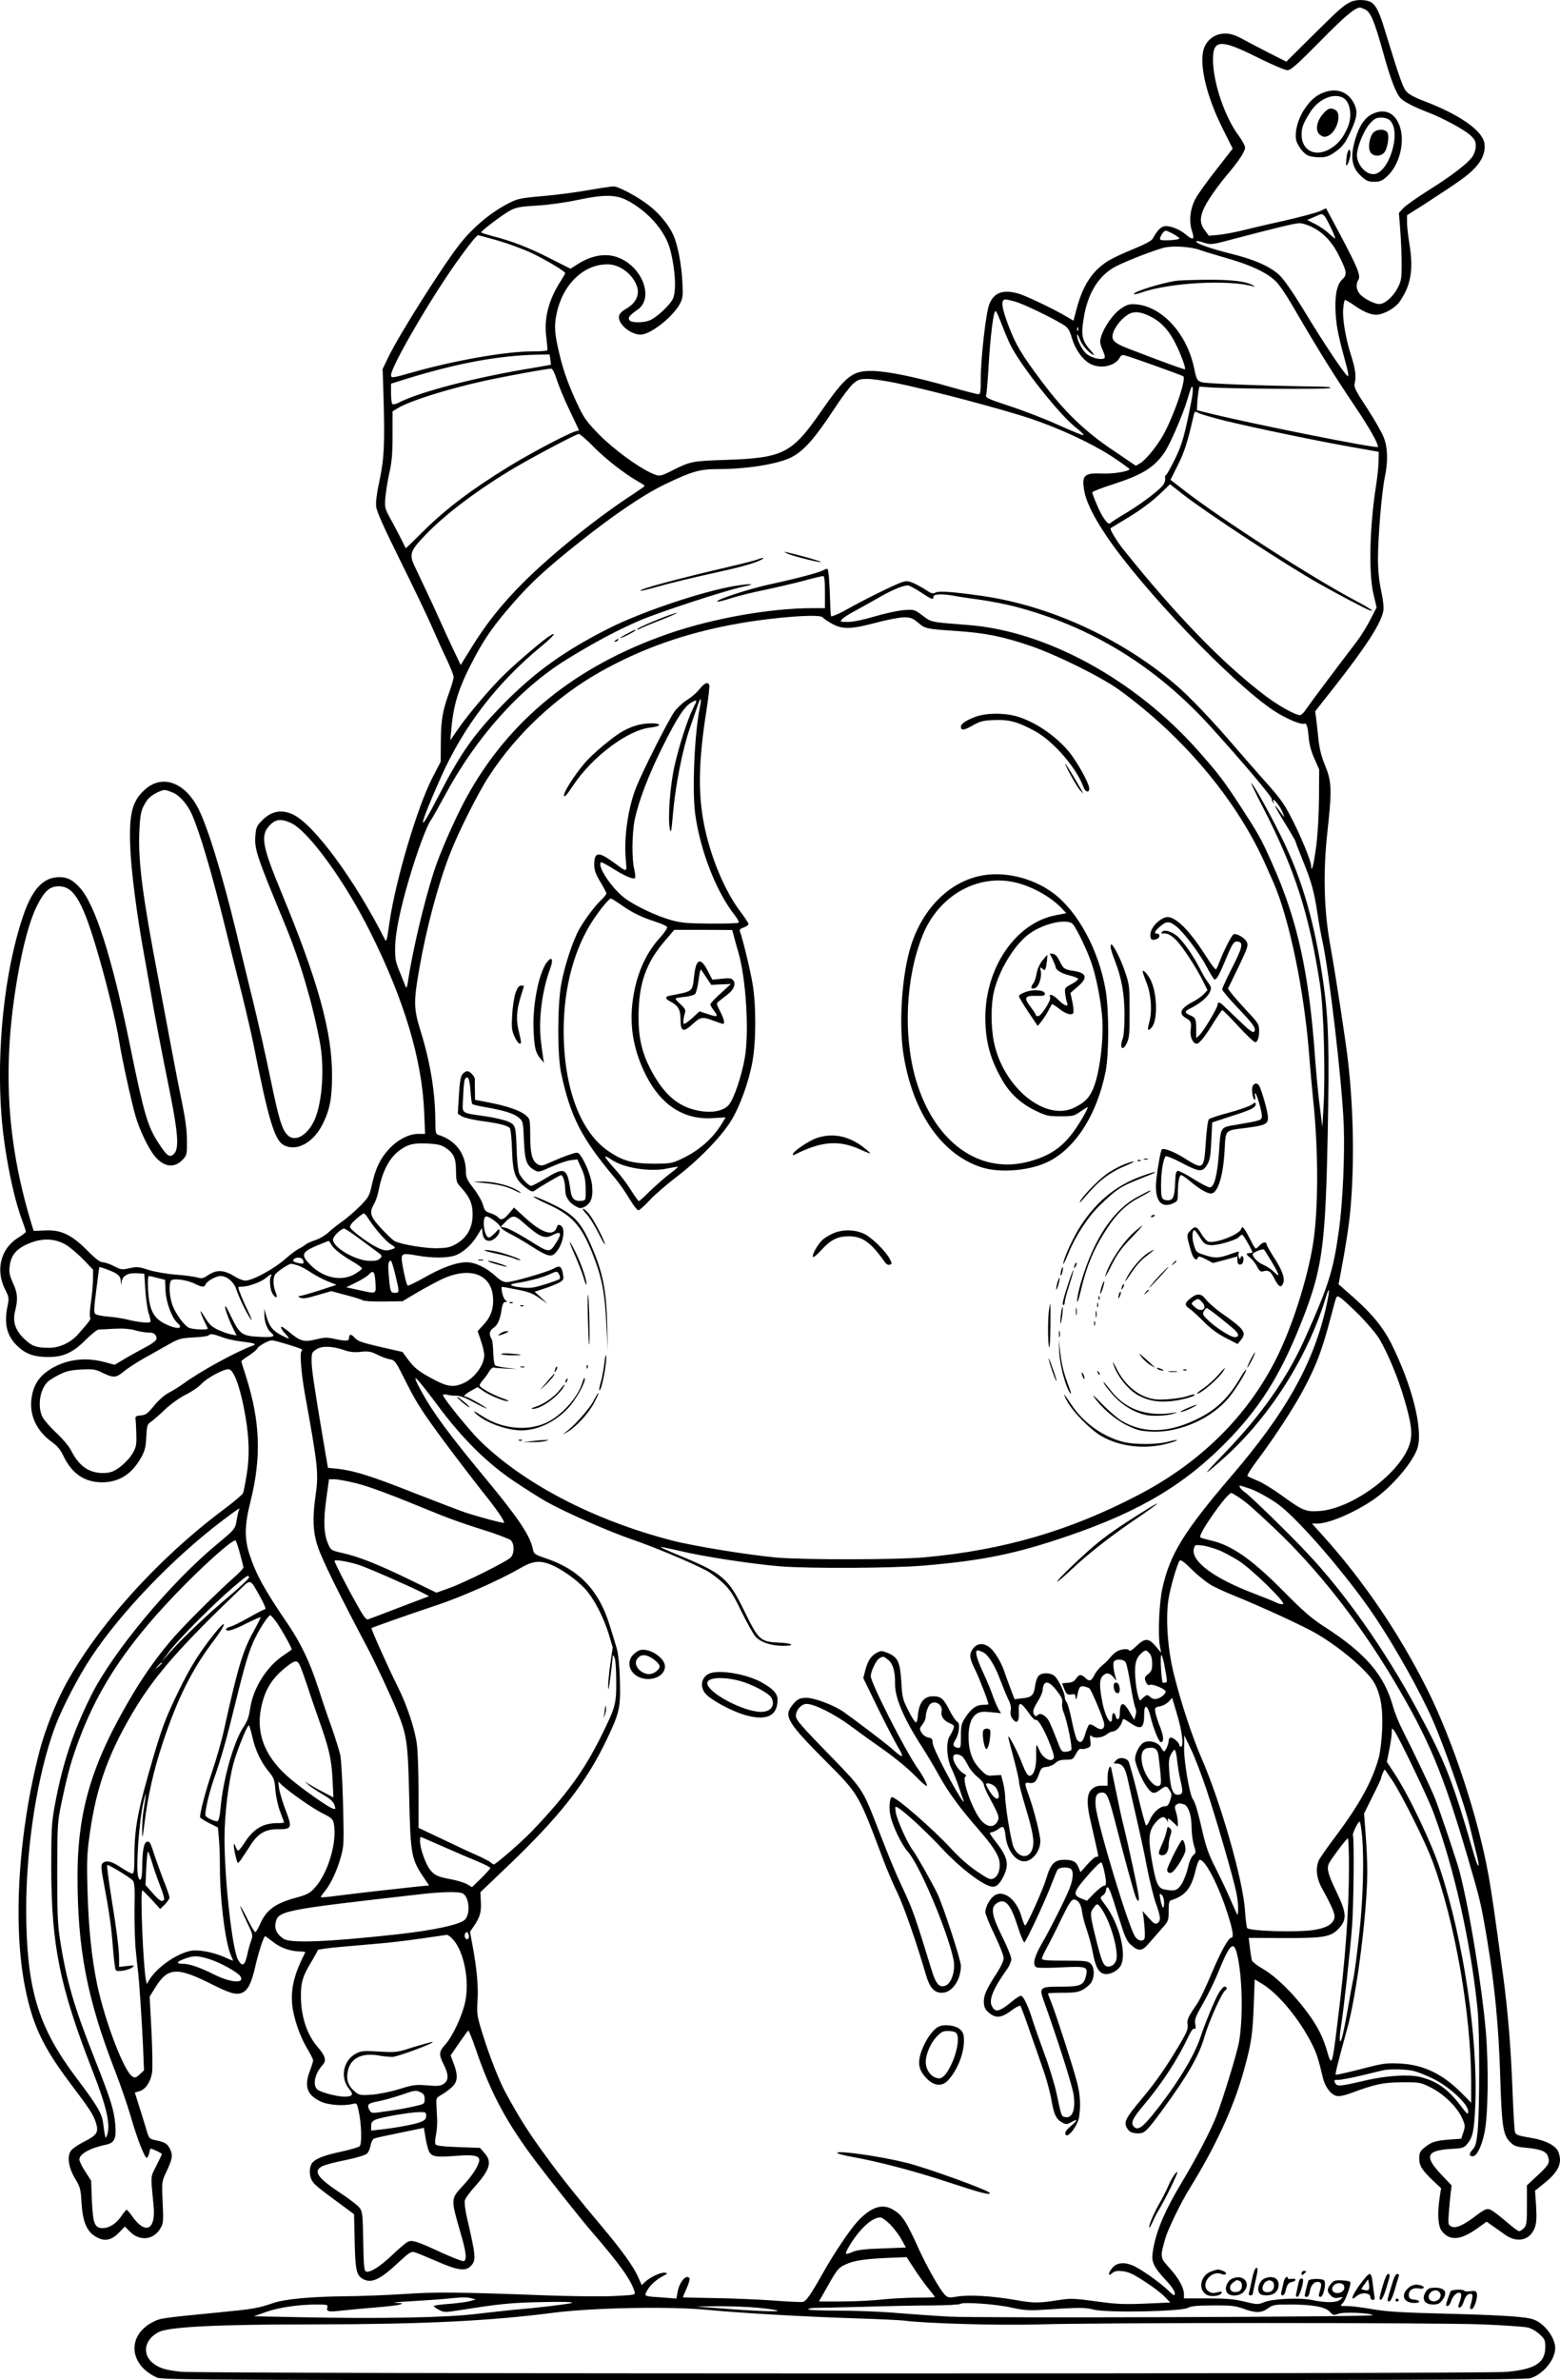 <?xml version="1.0" encoding="UTF-8"?>
<svg xmlns="http://www.w3.org/2000/svg" version="1.0" viewBox="0 0 1021.077 1557.453" preserveAspectRatio="xMidYMid meet">
  <g transform="translate(-485.058,1811.953) scale(0.1,-0.1)" fill="#000000" stroke="none">
    <path d="M13687 18105 c-47 -24 -75 -50 -250 -223 l-167 -166 -103 52 c-56 28 -135 70 -176 92 -57 31 -85 40 -121 40 -57 0 -107 -30 -132 -80 -47 -93 2 -318 119 -549 l62 -124 -106 -136 c-59 -75 -120 -160 -136 -189 -37 -67 -46 -151 -24 -216 19 -55 6 -61 -41 -21 -38 32 -93 55 -131 55 -29 0 -53 -23 -87 -84 -6 -12 -57 -39 -127 -67 -64 -26 -140 -61 -167 -79 -101 -65 -161 -157 -202 -309 l-21 -80 -51 30 c-77 46 -266 136 -311 148 -101 28 -159 6 -189 -70 -22 -53 -56 -354 -56 -486 0 -89 -2 -103 -16 -103 -9 0 -94 22 -188 49 -220 63 -408 102 -504 103 -131 3 -174 -31 -331 -256 -198 -286 -250 -313 -636 -326 -210 -7 -226 -10 -334 -64 -91 -46 -93 -47 -151 -20 -89 41 -241 153 -336 248 -74 75 -98 106 -132 176 -62 128 -101 233 -127 341 -35 145 -39 194 -21 277 40 191 176 322 333 322 82 0 169 -67 194 -149 16 -54 -10 -106 -71 -141 -32 -19 -46 -33 -48 -52 -6 -49 76 -118 141 -118 66 0 214 117 259 204 18 35 20 53 15 141 -6 115 -30 240 -58 304 -29 66 -91 142 -160 196 -70 55 -200 125 -232 125 -12 0 -87 -11 -167 -25 -80 -14 -215 -32 -301 -39 -139 -12 -162 -17 -216 -45 -114 -57 -231 -154 -317 -261 -110 -137 -403 -600 -475 -750 l-36 -75 5 -155 c10 -326 6 -425 -24 -568 -19 -86 -27 -149 -23 -178 3 -32 51 -138 157 -352 84 -169 177 -363 207 -432 30 -69 74 -167 99 -218 24 -52 44 -102 44 -112 0 -10 -12 -52 -26 -92 -47 -130 -57 -186 -58 -328 l-1 -135 -54 -104 c-99 -192 -242 -675 -281 -946 -17 -119 -20 -132 -29 -115 -198 393 -468 759 -605 821 -76 35 -144 20 -205 -45 -30 -31 -35 -44 -39 -96 -6 -89 6 -126 197 -587 97 -236 177 -507 225 -762 32 -167 16 -394 -34 -508 -45 -101 -126 -149 -175 -103 -38 35 -59 104 -115 375 -28 138 -80 367 -115 510 -35 143 -86 352 -113 465 -96 393 -193 702 -254 809 -91 158 -231 201 -339 104 -83 -75 -104 -155 -96 -372 5 -155 43 -448 92 -716 13 -71 31 -173 40 -225 21 -129 77 -419 131 -685 50 -252 57 -352 24 -385 -28 -28 -46 -17 -100 67 -73 111 -96 187 -190 649 -118 575 -226 913 -327 1025 -46 51 -81 69 -134 69 -107 0 -181 -81 -242 -269 -117 -353 -170 -854 -137 -1291 18 -231 73 -513 131 -673 16 -43 29 -82 29 -87 0 -4 -22 -22 -50 -39 -115 -71 -151 -212 -85 -341 24 -47 25 -56 16 -101 -27 -125 -5 -207 73 -276 52 -46 105 -63 195 -63 96 0 161 30 241 111 38 38 77 69 87 69 10 0 56 2 103 5 57 3 101 -1 134 -10 27 -8 67 -15 87 -15 29 0 41 -5 50 -22 14 -25 -1 -39 -96 -89 -33 -18 -86 -47 -117 -66 l-57 -34 -63 17 c-134 37 -267 17 -372 -55 -62 -43 -95 -95 -108 -173 -19 -112 29 -220 132 -294 35 -25 57 -51 75 -90 56 -117 138 -174 255 -174 109 1 191 52 252 158 27 48 32 69 36 139 4 76 7 84 31 99 14 10 55 45 91 80 38 36 94 76 135 97 39 19 86 51 105 72 37 39 141 95 176 95 31 0 69 -94 100 -249 35 -173 41 -311 19 -441 -9 -57 -20 -111 -23 -120 -4 -10 -65 -62 -137 -115 -427 -321 -820 -759 -1029 -1146 -63 -118 -132 -295 -166 -425 -140 -538 -177 -1143 -95 -1550 50 -248 115 -385 292 -622 136 -180 156 -211 173 -268 17 -57 4 -77 -80 -119 -38 -19 -77 -46 -86 -60 -26 -39 -14 -110 28 -181 33 -54 37 -68 42 -157 9 -140 40 -202 115 -234 46 -20 86 -8 131 38 l38 39 34 -34 c65 -65 157 -53 200 25 18 30 19 48 13 169 -6 134 -5 136 23 195 41 87 45 110 26 151 -18 37 -32 46 -99 60 -39 9 -40 10 -61 84 -13 41 -33 109 -47 151 l-24 76 31 9 c39 11 73 62 82 122 4 26 2 148 -4 272 l-12 225 33 53 c85 140 143 144 377 26 118 -59 155 -69 193 -55 39 15 63 62 88 171 21 93 56 200 65 200 3 0 27 -18 54 -39 49 -39 115 -61 181 -61 17 0 29 -3 27 -7 -71 -138 -95 -234 -85 -341 9 -87 49 -204 97 -285 22 -36 40 -72 40 -79 0 -7 -9 -37 -20 -66 -40 -104 -21 -160 68 -203 48 -24 153 -32 213 -16 25 6 26 4 37 -46 19 -86 22 -215 7 -231 -8 -7 -62 -23 -122 -36 -119 -25 -176 -49 -194 -81 -16 -31 -14 -83 6 -112 16 -25 37 -42 197 -160 l76 -56 4 -178 c4 -193 12 -224 58 -248 55 -28 113 1 236 117 58 54 76 66 95 61 13 -3 79 -30 146 -59 136 -60 189 -68 223 -34 39 39 37 59 -27 336 -8 39 -13 82 -10 95 3 13 33 55 67 92 99 112 113 161 61 219 l-29 33 -142 5 c-102 4 -143 9 -149 18 -4 8 -3 35 3 60 5 26 9 72 8 102 -2 30 -4 75 -5 99 -2 41 0 45 36 65 20 12 51 34 67 50 37 34 39 77 10 153 l-20 53 55 80 c30 44 57 81 61 83 3 1 25 -54 49 -123 97 -286 202 -481 393 -734 106 -140 295 -377 367 -461 181 -209 257 -315 279 -391 7 -21 4 -22 -146 -29 -84 -3 -281 -1 -438 5 -548 21 -719 23 -920 9 -107 -7 -280 -14 -385 -15 -224 -2 -399 -18 -475 -44 -99 -34 -135 -40 -341 -60 -398 -39 -397 -39 -447 -64 -172 -88 -159 -280 26 -364 35 -16 326 -17 4492 -17 3633 0 4463 2 4498 13 83 25 162 121 162 197 0 67 -69 160 -139 186 -47 19 -194 29 -573 39 -297 7 -396 14 -487 30 -62 11 -135 20 -162 20 -49 0 -49 0 -30 19 18 18 51 107 51 136 0 6 -23 12 -54 13 -48 2 -57 -1 -75 -24 -26 -33 -26 -49 0 -75 15 -15 28 -19 52 -14 32 6 32 6 11 -12 -25 -22 -93 -23 -189 -3 -79 16 -256 8 -311 -15 -39 -16 -44 -16 -128 4 -69 17 -120 21 -242 21 l-154 0 0 28 c-1 43 -33 102 -94 170 -63 70 -63 70 -29 191 16 60 104 241 163 335 167 270 285 526 350 760 51 182 59 236 67 437 l6 167 51 -31 c106 -65 244 -232 324 -393 29 -56 43 -100 71 -219 15 -62 52 -111 90 -120 18 -4 49 2 87 16 168 62 215 72 339 73 117 1 122 0 189 -33 83 -41 172 -126 205 -198 22 -48 23 -54 10 -95 l-14 -43 -80 -6 c-91 -7 -118 -16 -163 -54 -27 -22 -32 -34 -32 -69 0 -48 18 -77 94 -149 l49 -46 -9 -58 c-16 -107 -11 -188 12 -220 51 -68 123 -64 232 14 l63 45 37 -26 c20 -14 57 -40 82 -58 81 -59 167 -38 197 47 11 30 12 66 8 140 l-7 100 56 45 c100 79 126 138 95 212 -15 37 -84 73 -170 87 -102 18 -106 20 -113 43 -3 13 -11 140 -16 283 -11 278 -30 504 -60 730 -59 430 -72 523 -95 655 -67 380 -232 882 -400 1220 -183 367 -419 715 -683 1008 l-74 82 34 0 c76 0 236 68 363 153 124 83 269 254 295 346 34 124 -37 405 -171 675 -61 122 -140 214 -306 356 l-41 36 14 74 c31 162 54 310 63 410 27 291 22 652 -15 975 -14 126 -80 558 -119 775 -39 219 -45 471 -15 736 29 265 27 320 -16 424 -25 62 -37 109 -44 175 -5 50 -12 110 -15 135 l-6 45 122 155 c210 267 309 420 324 502 4 22 -1 71 -14 131 -14 66 -21 132 -21 209 0 147 25 443 45 536 21 102 19 190 -6 256 -11 31 -60 117 -109 192 -75 114 -89 141 -83 163 12 47 6 94 -25 191 -35 111 -57 242 -49 306 2 25 7 47 10 50 3 3 27 -11 55 -30 59 -43 112 -66 149 -66 48 0 126 43 155 86 74 107 91 209 64 376 -9 54 -16 118 -16 143 l0 46 118 75 c228 148 281 186 326 234 51 54 72 111 62 165 -16 83 -166 187 -399 275 -58 22 -96 43 -112 62 -23 27 -45 90 -144 413 -35 116 -61 162 -97 175 -37 14 -95 12 -127 -5z m96 -46 c38 -17 61 -70 117 -269 51 -186 86 -278 118 -313 21 -23 89 -58 178 -92 95 -36 238 -113 279 -151 28 -26 35 -39 35 -70 0 -22 -9 -50 -21 -68 -31 -46 -137 -127 -289 -222 -74 -47 -148 -99 -164 -116 l-29 -32 9 -115 c5 -64 9 -163 9 -221 0 -94 -3 -110 -27 -156 -29 -56 -84 -104 -119 -104 -33 0 -106 38 -129 67 -23 29 -26 64 -8 92 16 27 -5 79 -118 292 l-94 176 -38 -18 c-20 -10 -127 -39 -237 -64 -110 -24 -236 -54 -280 -65 -44 -11 -110 -23 -146 -27 l-66 -6 -26 35 c-31 40 -34 79 -11 134 21 51 84 143 156 229 78 92 118 154 118 179 0 12 -18 45 -39 74 -94 124 -170 350 -171 501 0 133 48 136 289 16 94 -47 183 -85 198 -85 22 0 62 35 213 188 158 161 228 221 262 222 4 0 18 -5 31 -11z m-4803 -1264 c131 -78 229 -197 259 -315 32 -127 39 -261 17 -313 -16 -40 -105 -123 -151 -143 -45 -18 -119 -18 -134 0 -13 16 -1 32 54 70 103 72 37 267 -115 335 -83 38 -182 24 -280 -39 l-45 -29 -135 68 c-139 71 -251 114 -377 146 -40 11 -73 21 -73 24 1 11 140 116 188 142 41 22 66 27 173 33 71 4 184 19 264 36 196 41 267 38 355 -15z m4542 -92 c15 -18 68 -129 68 -143 0 -4 -18 10 -39 30 -21 20 -62 49 -91 63 l-53 27 44 19 c55 25 53 24 71 4z m-82 -70 c76 -38 134 -101 180 -197 47 -96 49 -114 16 -145 -36 -34 -50 -107 -43 -226 6 -91 18 -146 73 -349 8 -27 11 -53 8 -58 -7 -11 -155 208 -297 444 -69 112 -124 191 -153 218 -62 57 -164 102 -319 140 -132 33 -225 66 -225 80 0 5 22 1 49 -8 49 -15 51 -15 208 27 282 74 387 99 419 100 16 1 55 -11 84 -26z m-909 -45 c22 -12 39 -25 39 -29 0 -10 -113 -17 -124 -8 -11 9 19 59 35 59 6 0 29 -10 50 -22z m-4420 -43 c68 -20 166 -56 219 -81 91 -43 220 -120 220 -132 0 -3 -13 -26 -29 -51 -81 -125 -112 -249 -94 -373 5 -40 8 -76 6 -80 -2 -5 -48 -8 -101 -8 -174 0 -517 -61 -792 -140 -120 -34 -130 -36 -130 -15 0 57 272 523 444 760 71 99 117 155 126 155 5 0 64 -16 131 -35z m4590 -60 c24 -9 107 -34 183 -56 152 -43 260 -94 316 -149 21 -19 70 -91 110 -160 168 -289 260 -437 413 -665 90 -134 147 -234 147 -260 0 -14 -851 156 -1115 223 l-70 17 2 45 c1 25 5 60 8 78 l6 32 62 -5 c122 -9 772 -14 792 -5 14 6 -12 9 -80 10 -387 6 -734 19 -761 29 -29 11 -32 18 -48 94 -47 224 -210 401 -379 415 -45 3 -58 0 -99 -28 -51 -34 -110 -118 -130 -183 -10 -33 -9 -45 10 -88 17 -42 18 -51 6 -56 -23 -9 -80 6 -109 29 -30 23 -65 91 -64 123 0 12 6 4 15 -20 15 -41 55 -89 89 -107 12 -7 5 6 -17 30 -55 61 -63 98 -44 210 25 160 97 277 204 335 68 37 278 118 332 128 60 11 167 3 221 -16z m-1206 -339 c50 -13 245 -107 315 -151 32 -20 41 -34 58 -92 24 -78 77 -148 129 -169 67 -29 155 -7 183 46 8 16 17 19 37 13 37 -9 373 -130 379 -136 22 -22 -80 -308 -149 -413 -48 -74 -102 -137 -134 -156 l-28 -16 -149 101 c-187 125 -321 255 -471 456 -125 167 -165 233 -211 353 -49 128 -55 178 -21 178 7 0 35 -6 62 -14z m-85 -156 c18 -47 42 -103 53 -125 66 -135 320 -457 427 -541 34 -27 57 -50 52 -52 -6 -2 -80 29 -165 67 -85 39 -228 94 -317 123 -146 48 -160 55 -155 73 4 11 10 88 15 170 13 225 35 395 49 378 5 -4 23 -46 41 -93z m983 52 c62 -33 113 -91 153 -173 35 -69 67 -159 61 -166 -4 -3 -145 48 -375 137 -96 37 -113 58 -92 111 17 41 56 87 95 111 38 24 90 18 158 -20z m-486 -84 c-3 -8 -6 -5 -6 6 -1 11 2 17 5 13 3 -3 4 -12 1 -19z m-3454 -190 c2 -18 4 -34 3 -35 -1 -1 -59 -11 -129 -23 -366 -60 -731 -155 -866 -225 -17 -9 -36 -13 -41 -10 -6 3 -10 35 -10 70 l0 64 99 31 c337 104 609 154 867 159 l72 1 5 -32z m42 -133 c12 -38 49 -128 83 -199 34 -71 62 -130 62 -132 0 -2 -5 -4 -11 -4 -28 0 -280 -131 -446 -232 -241 -148 -410 -275 -557 -420 -65 -65 -119 -117 -120 -116 -9 22 -65 130 -97 188 -40 73 -41 77 -36 145 4 39 15 111 26 160 16 69 21 126 21 247 l0 156 33 20 c77 47 318 124 562 178 140 31 424 83 444 81 9 -1 23 -31 36 -72z m2217 -21 c233 -48 711 -175 888 -235 184 -62 384 -155 517 -239 72 -47 129 -88 127 -91 -9 -15 -109 -31 -177 -28 -116 5 -135 -10 -122 -99 12 -80 56 -172 146 -307 230 -344 820 -961 1096 -1145 75 -50 177 -94 199 -86 17 6 24 -16 31 -94 3 -41 17 -91 37 -135 l31 -70 -1 -185 c-1 -112 -8 -236 -18 -315 -17 -129 -32 -185 -34 -128 -1 32 -73 206 -135 323 -45 86 -70 120 -182 245 -44 50 -120 136 -168 192 -163 191 -318 353 -415 434 -355 297 -814 506 -1252 569 -199 28 -283 34 -307 22 -16 -9 -27 -6 -57 14 -21 14 -58 35 -82 46 -39 17 -50 18 -82 7 -41 -13 -253 -117 -349 -172 -52 -29 -83 -44 -112 -51 -2 -1 -6 46 -7 104 -4 126 -10 199 -17 206 -3 3 -13 0 -24 -6 -26 -16 -173 -55 -353 -94 -142 -31 -367 -105 -343 -113 6 -2 45 8 88 22 43 14 143 39 223 55 80 17 195 44 256 60 61 17 117 30 124 30 9 0 12 -28 12 -105 l0 -105 -82 0 c-277 0 -653 -67 -942 -167 -610 -212 -1047 -567 -1325 -1077 -77 -143 -175 -366 -215 -494 -65 -207 -134 -502 -164 -697 -6 -46 -11 -55 -17 -40 -4 11 -22 54 -38 95 -27 65 -31 86 -30 160 1 95 32 247 93 454 47 160 112 337 138 374 11 15 52 88 92 162 208 387 491 703 799 894 176 109 338 195 478 255 140 59 562 197 676 221 97 20 56 23 -55 5 -212 -36 -605 -168 -820 -276 -294 -148 -491 -290 -698 -502 -191 -196 -275 -317 -422 -602 -139 -270 -130 -205 17 125 150 338 367 620 663 864 79 65 104 99 45 61 -43 -28 -210 -170 -291 -249 -89 -86 -241 -265 -306 -361 l-48 -70 7 75 c15 172 53 285 163 488 66 120 123 200 242 336 117 134 216 225 432 397 229 182 421 312 562 380 178 85 226 99 348 99 179 0 366 29 463 70 89 39 163 121 300 330 45 69 99 140 119 158 33 28 43 32 96 32 33 0 115 -12 182 -26z m1939 -106 c-45 -233 -62 -295 -111 -395 -28 -56 -54 -103 -59 -103 -4 0 -6 -10 -4 -22 2 -14 -5 -33 -19 -49 -37 -41 -146 -122 -243 -180 -49 -29 -93 -58 -98 -63 -12 -17 -54 41 -87 121 -17 39 -30 76 -30 81 0 5 64 30 143 55 186 61 261 107 329 205 36 52 119 243 149 343 12 41 24 79 28 84 11 19 12 -24 2 -77z m219 -142 c191 -46 587 -129 819 -170 l186 -33 -1 -59 c0 -32 -8 -107 -17 -165 -42 -267 -49 -573 -16 -709 l20 -85 -41 -80 c-22 -44 -62 -108 -88 -142 -160 -210 -312 -413 -333 -445 -13 -21 -31 -38 -39 -38 -31 0 -139 60 -225 125 -281 212 -593 535 -936 965 -41 52 -86 127 -79 133 3 2 43 27 90 55 106 63 180 118 247 183 l52 50 88 -69 c151 -118 678 -464 883 -579 132 -75 303 -164 333 -176 46 -17 -2 16 -86 60 -288 152 -883 535 -1134 730 l-81 63 49 98 c43 85 65 157 103 325 6 26 7 27 34 13 15 -8 93 -30 172 -50z m-4135 -169 c78 -80 204 -178 292 -228 24 -13 43 -26 43 -29 0 -3 -35 -27 -77 -55 -232 -151 -527 -388 -714 -574 -146 -146 -250 -277 -350 -441 l-63 -102 -49 103 c-27 57 -66 142 -87 189 -21 47 -61 135 -90 195 -29 61 -63 134 -77 163 -35 75 -27 98 71 200 126 131 318 278 547 418 123 75 440 244 458 244 8 0 51 -37 96 -83z m2141 -952 c74 -49 84 -53 84 -30 0 18 60 20 141 5 30 -6 105 -17 166 -25 62 -9 163 -28 225 -44 499 -130 925 -391 1284 -788 214 -236 405 -463 399 -473 -2 -3 1 -12 7 -20 8 -12 8 -11 3 5 -12 38 43 -27 60 -70 15 -39 15 -39 -2 -16 -70 98 -60 70 24 -66 35 -57 63 -106 63 -109 0 -4 22 -61 49 -128 57 -140 73 -200 96 -351 9 -60 23 -138 31 -172 45 -204 130 -932 140 -1209 7 -197 -7 -511 -32 -686 -36 -261 -67 -361 -224 -711 -114 -254 -283 -496 -518 -739 -154 -160 -158 -169 -27 -54 308 270 565 671 685 1071 27 88 24 31 -4 -88 -86 -362 -264 -676 -614 -1084 -314 -367 -404 -514 -453 -736 -22 -98 -30 -307 -16 -382 l8 -40 -36 43 c-47 54 -71 54 -126 1 -29 -28 -44 -37 -49 -28 -5 8 -20 9 -45 5 -33 -7 -54 -22 -91 -68 -6 -7 -24 -24 -41 -38 -17 -14 -38 -39 -47 -57 -22 -44 -34 -49 -60 -24 -29 27 -42 26 -62 -3 -11 -18 -26 -26 -54 -28 l-38 -3 15 -38 c14 -34 19 -38 44 -35 24 4 29 1 29 -15 0 -26 7 -19 13 13 10 51 18 60 46 54 14 -4 29 -9 33 -13 13 -12 91 -197 95 -227 6 -41 -19 -51 -58 -23 -16 11 -33 18 -39 14 -5 -3 -17 -31 -26 -61 -16 -55 -31 -66 -54 -39 -6 8 -22 64 -34 125 -12 61 -28 116 -34 122 -7 7 -12 21 -12 32 -1 29 -37 106 -62 134 -27 28 -88 30 -110 5 -9 -10 -19 -39 -22 -64 -9 -63 -22 -76 -83 -82 l-52 -6 -29 77 c-16 42 -33 88 -37 102 -15 48 -54 118 -85 149 -41 41 -89 43 -119 5 -29 -37 -26 -64 13 -142 27 -54 86 -208 86 -224 0 -2 -15 -4 -34 -4 -44 0 -76 -22 -115 -80 -28 -43 -31 -55 -31 -126 0 -75 -1 -78 -22 -75 -29 5 -34 22 -14 52 25 38 32 110 13 118 -9 3 -32 38 -52 76 -38 76 -56 91 -108 91 -60 0 -93 -43 -99 -133 -2 -20 -7 -38 -13 -38 -5 0 -28 35 -49 78 -37 72 -40 86 -46 189 -8 129 -23 161 -90 188 -37 15 -44 15 -70 1 -38 -20 -60 -53 -76 -116 l-13 -50 91 -187 c50 -103 111 -220 134 -260 47 -78 38 -83 -34 -18 -38 34 -239 187 -320 244 -63 44 -191 92 -244 92 -46 -1 -61 -9 -96 -54 -52 -67 -22 -114 222 -359 220 -221 214 -211 380 -652 25 -66 65 -160 90 -210 40 -81 129 -336 186 -534 26 -88 54 -121 106 -121 66 0 124 83 124 177 0 39 -119 401 -156 476 -43 86 -136 250 -161 283 -35 47 -101 195 -109 243 -6 41 -6 43 12 33 40 -21 193 -162 298 -276 110 -117 248 -224 311 -240 34 -9 56 10 85 68 37 77 26 125 -51 223 -40 51 -46 63 -31 63 11 0 32 10 47 21 33 26 40 19 48 -51 11 -88 65 -160 121 -160 53 0 106 66 106 133 0 37 -38 191 -70 282 -36 101 -36 102 -3 98 34 -5 47 8 66 63 12 34 18 39 48 42 19 2 44 13 57 25 17 16 36 22 69 22 43 0 47 2 66 38 12 24 25 36 33 33 8 -3 26 -1 40 5 24 9 26 13 21 50 -4 31 -2 38 6 30 18 -18 72 -13 100 9 14 11 33 20 42 20 21 0 53 35 61 66 5 21 6 21 55 -12 70 -47 89 -34 89 64 0 67 24 53 42 -25 19 -76 54 -163 67 -163 21 0 19 38 -5 98 -14 35 -28 79 -31 97 -5 30 -3 33 29 39 19 3 45 17 58 31 l23 25 33 -112 c33 -111 44 -208 24 -208 -5 0 -10 5 -10 10 0 15 -38 50 -55 50 -8 0 -15 -9 -15 -20 0 -22 -20 -70 -30 -70 -4 0 -13 11 -20 25 -19 36 -83 52 -117 30 -27 -18 -53 -71 -53 -107 1 -30 42 -130 71 -172 36 -54 52 -59 90 -30 41 30 45 30 65 -1 15 -23 15 -31 4 -65 -10 -31 -18 -40 -36 -40 -32 0 -79 -43 -98 -91 -10 -23 -21 -38 -25 -33 -4 5 -30 99 -56 209 -27 110 -54 205 -59 212 -21 24 -61 25 -80 4 -19 -21 -19 -21 0 -21 42 0 60 -26 78 -112 10 -46 35 -157 56 -248 21 -91 53 -236 69 -324 17 -87 43 -190 57 -230 32 -88 34 -115 11 -130 -15 -9 -24 -4 -58 34 l-40 45 7 -45 c3 -25 7 -67 8 -95 1 -44 -2 -50 -20 -53 -14 -2 -29 6 -42 23 -41 51 -249 740 -260 857 -5 65 6 88 44 88 30 0 41 -26 89 -211 48 -190 113 -426 127 -466 16 -44 28 -42 21 4 -7 54 -69 337 -97 451 -14 53 -36 158 -51 232 -15 74 -29 142 -31 150 -9 28 -24 -12 -24 -65 l0 -50 -39 0 c-28 0 -47 -7 -65 -24 -31 -29 -34 -87 -11 -191 8 -36 24 -105 35 -154 24 -107 23 -96 6 -96 -8 0 -34 -23 -59 -51 l-44 -50 -13 31 c-16 39 -37 50 -94 50 -63 0 -89 -27 -116 -119 -22 -75 -128 -311 -140 -311 -3 0 -15 28 -25 63 -33 113 -122 177 -181 129 -27 -21 -54 -74 -54 -104 0 -13 27 -80 60 -148 33 -68 60 -137 60 -153 0 -17 -18 -57 -45 -98 -66 -102 -85 -144 -85 -186 1 -42 12 -61 52 -87 36 -23 74 -15 133 31 26 19 50 31 55 27 4 -5 33 -83 64 -174 32 -91 73 -208 91 -261 18 -53 40 -135 48 -183 17 -96 31 -124 72 -146 24 -13 30 -12 57 3 46 26 44 14 -3 -26 -31 -27 -40 -41 -34 -54 12 -31 81 58 89 115 11 78 7 146 -13 224 -25 97 -137 444 -167 519 -13 32 -24 61 -24 64 0 3 43 5 96 5 81 0 103 4 136 22 22 13 46 35 54 50 20 40 18 94 -6 118 -18 18 -33 20 -170 20 -113 0 -150 3 -150 13 0 6 14 37 30 67 17 30 60 115 95 188 49 101 68 132 83 132 29 0 49 -30 55 -80 3 -25 17 -78 31 -118 14 -40 32 -108 40 -152 17 -90 37 -127 72 -136 32 -8 80 12 104 44 52 66 1 280 -97 409 -34 45 -34 45 -14 60 12 8 21 23 21 34 0 10 4 19 9 19 11 0 21 -25 76 -202 40 -128 50 -150 81 -177 46 -41 70 -39 110 7 18 20 55 63 83 95 50 56 51 58 51 122 0 54 3 67 18 71 89 28 129 76 156 187 10 45 23 77 30 77 36 0 122 -166 180 -347 37 -114 44 -163 26 -163 -19 0 -69 -91 -131 -238 -33 -80 -73 -163 -87 -185 -66 -97 -73 -112 -68 -145 4 -27 -5 -50 -46 -120 -89 -151 -160 -254 -250 -361 -108 -129 -122 -155 -103 -192 16 -30 33 -39 79 -39 38 0 55 17 153 150 170 233 241 356 278 484 30 102 113 287 135 301 15 9 12 25 -4 25 -8 0 -25 -19 -39 -43 -25 -42 -93 -208 -117 -282 -42 -131 -163 -327 -320 -520 -65 -79 -93 -96 -117 -72 -24 24 -10 55 68 147 117 139 220 297 290 447 15 32 29 51 37 48 10 -4 11 4 6 30 -5 30 1 48 51 135 31 54 76 146 99 203 75 185 101 211 123 122 36 -141 41 -423 13 -580 -15 -77 -102 -363 -147 -480 -33 -87 -131 -276 -218 -420 -126 -210 -181 -342 -200 -477 -8 -61 8 -94 85 -177 37 -39 60 -73 60 -87 0 -21 -4 -19 -45 20 -54 52 -181 141 -229 161 -56 24 -103 19 -131 -11 -31 -34 -35 -67 -5 -39 15 13 31 17 68 13 38 -4 69 -18 143 -66 52 -33 111 -78 132 -100 l38 -39 -164 -7 c-142 -6 -187 -4 -323 15 -141 19 -165 20 -238 9 -139 -22 -168 -22 -291 0 -150 26 -302 35 -379 22 -55 -9 -61 -8 -81 12 -32 32 -113 175 -169 296 -84 186 -109 224 -167 259 -73 45 -147 20 -237 -77 -50 -55 -153 -208 -222 -331 -88 -155 -112 -189 -136 -194 -12 -2 -98 2 -191 9 -92 7 -264 14 -380 16 -117 2 -213 4 -213 5 0 1 11 28 25 59 14 31 22 60 19 65 -20 32 -68 -24 -79 -93 l-7 -39 -91 7 c-122 8 -121 7 -103 41 18 36 61 76 106 99 32 17 33 19 12 22 -25 4 -95 -28 -129 -60 l-22 -21 -24 54 c-30 68 -109 177 -235 327 -159 189 -268 325 -359 450 -122 166 -181 259 -275 432 -39 72 -103 234 -147 375 -38 123 -40 135 -35 220 7 94 -5 218 -33 367 l-16 87 26 38 c39 57 49 92 45 159 l-3 62 175 167 c345 329 516 547 651 830 86 180 92 210 87 394 -3 100 -11 174 -21 206 -8 28 -29 95 -46 150 -69 227 -200 365 -416 437 -76 26 -80 29 -87 63 -19 89 -96 203 -309 460 -237 286 -344 431 -418 566 -77 141 -49 118 106 -90 162 -218 326 -379 503 -497 75 -50 165 -107 202 -128 132 -74 409 -196 566 -250 148 -51 364 -141 482 -201 26 -13 75 -49 108 -79 50 -47 69 -75 124 -188 36 -73 77 -148 92 -165 32 -39 104 -63 183 -63 85 0 61 18 -29 21 -120 6 -132 16 -223 202 -108 222 -142 251 -437 372 -65 27 -116 50 -114 52 2 2 59 -10 127 -26 152 -37 477 -86 658 -101 197 -15 735 -12 936 5 389 33 605 77 949 195 478 163 778 345 1062 643 214 225 346 446 487 817 113 300 134 461 148 1165 11 569 6 745 -27 984 -55 390 -136 677 -270 951 -79 162 -186 354 -203 365 -4 2 29 -68 75 -156 210 -408 303 -697 375 -1164 24 -157 36 -589 22 -810 l-7 -120 -17 135 c-10 74 -22 207 -29 295 -40 577 -115 922 -285 1300 -70 158 -86 185 -209 375 -106 162 -145 213 -271 355 -414 468 -998 787 -1510 825 -245 19 -237 17 -296 62 -54 40 -54 40 -124 35 -38 -3 -124 -22 -189 -41 -74 -22 -140 -36 -174 -36 -53 0 -55 1 -38 19 9 10 45 33 79 51 34 18 98 54 142 79 97 57 170 88 206 90 9 1 47 -19 85 -44z m-641 -165 c4 -6 30 -24 58 -40 70 -40 127 -39 292 5 72 19 153 35 182 35 44 0 57 -5 93 -35 47 -40 53 -41 260 -55 184 -13 296 -36 473 -96 171 -58 466 -204 582 -288 424 -307 776 -728 962 -1151 12 -27 34 -76 48 -108 105 -238 204 -719 235 -1137 6 -80 18 -210 26 -290 35 -331 34 -718 -1 -939 -39 -241 -141 -557 -247 -764 -190 -371 -492 -668 -893 -878 -449 -235 -885 -363 -1405 -410 -175 -16 -794 -17 -970 -1 -185 17 -541 75 -680 111 -513 133 -969 370 -1259 654 -71 70 -241 280 -241 298 0 5 12 6 28 2 15 -4 41 -7 59 -6 21 1 60 -13 114 -43 45 -24 84 -43 85 -41 5 4 -123 77 -136 77 -22 0 -8 16 34 39 l43 24 33 -23 c40 -29 138 -70 165 -69 11 0 -3 8 -30 17 -65 22 -155 72 -155 86 0 6 10 23 23 37 12 13 30 38 39 54 10 17 23 28 30 26 7 -2 45 -5 83 -7 l70 -3 -68 8 c-37 4 -72 12 -76 17 -5 5 -11 43 -12 84 -1 41 -6 80 -9 85 -21 31 -17 56 10 75 30 21 44 54 55 128 5 29 12 42 23 42 14 0 14 1 0 13 -16 12 -33 87 -20 86 4 0 48 -8 98 -18 73 -14 102 -25 145 -55 l54 -38 -42 40 -43 39 67 22 c37 12 80 30 96 39 25 15 28 21 23 50 -8 55 -22 64 -59 42 -39 -23 -270 -90 -310 -90 -21 0 -43 12 -72 39 -60 55 -134 91 -189 91 -67 0 -160 -33 -276 -99 -58 -33 -108 -57 -112 -53 -9 9 -38 144 -38 177 0 32 15 35 100 19 101 -18 198 -17 251 1 52 19 110 72 147 135 l27 45 3 -30 c5 -38 19 -55 45 -55 27 0 67 38 67 64 0 18 -4 16 -30 -13 -17 -18 -35 -31 -42 -29 -31 11 -44 138 -14 138 19 0 84 -48 91 -67 3 -10 29 -29 57 -43 29 -14 92 -50 140 -81 104 -67 133 -77 159 -53 52 47 77 163 40 184 -16 8 -21 6 -26 -11 -20 -63 -96 -40 -210 65 l-70 64 -33 -39 c-36 -42 -53 -47 -72 -24 -7 8 -29 20 -49 26 -32 10 -39 17 -49 54 -6 24 -34 73 -62 109 -44 57 -50 71 -50 113 -1 114 -70 204 -182 237 -15 5 -18 18 -18 93 -1 186 -33 383 -97 588 -45 146 -46 188 -8 405 46 264 122 550 201 753 54 140 185 401 255 507 178 275 441 521 726 682 279 157 571 259 915 319 240 42 529 62 543 39z m-4248 -1149 c43 -20 92 -78 120 -141 51 -117 125 -366 208 -700 36 -146 90 -362 120 -480 29 -118 63 -264 75 -325 98 -494 138 -628 199 -659 83 -44 194 17 254 139 46 91 61 169 61 315 1 286 -91 619 -332 1201 -125 302 -138 371 -78 436 39 43 77 47 142 17 114 -53 354 -383 521 -719 220 -441 336 -830 350 -1172 l6 -143 -44 0 c-62 0 -136 -38 -192 -99 -57 -61 -89 -128 -112 -233 -16 -72 -21 -82 -73 -136 -32 -32 -84 -78 -117 -102 -33 -23 -76 -57 -95 -75 -19 -18 -57 -41 -85 -50 -27 -9 -57 -22 -65 -30 -8 -7 -29 -20 -46 -28 -16 -9 -53 -36 -81 -61 -74 -67 -218 -146 -266 -146 -15 0 -44 11 -65 24 -75 47 -122 50 -180 11 -33 -22 -42 -23 -72 -14 -19 5 -82 14 -140 18 -61 5 -136 18 -177 31 -65 21 -77 22 -125 11 -50 -11 -56 -10 -102 14 -27 14 -60 25 -74 25 -16 0 -47 23 -99 76 -103 104 -174 138 -278 132 l-74 -3 -20 65 c-159 533 -185 1023 -86 1595 36 210 80 370 125 462 50 101 85 133 145 133 102 0 160 -103 264 -465 56 -194 114 -435 131 -545 18 -114 79 -393 106 -488 28 -97 85 -216 127 -267 60 -73 128 -82 183 -24 28 30 29 33 28 127 0 70 -11 146 -37 272 -20 96 -52 263 -72 370 -20 107 -54 287 -75 400 -103 535 -134 770 -128 959 5 137 11 165 52 225 18 28 86 66 116 66 8 0 34 -9 57 -19z m1775 -2319 c55 -34 72 -67 73 -142 2 -89 1 -85 39 -127 52 -59 70 -101 70 -168 1 -84 -33 -149 -99 -190 -40 -25 -61 -31 -124 -33 -76 -4 -246 24 -288 47 -12 6 -50 43 -87 82 -73 79 -80 103 -47 161 11 18 25 60 31 93 25 126 72 213 140 260 54 38 85 45 176 42 62 -3 89 -8 116 -25z m-505 -459 c40 -65 116 -153 149 -174 39 -24 39 -26 -4 -38 -23 -7 -41 -4 -79 14 -57 26 -172 112 -181 133 -3 10 10 29 39 54 24 21 47 38 51 38 4 0 15 -12 25 -27z m1010 -26 c119 -105 148 -117 203 -88 52 27 60 12 24 -46 -46 -74 -46 -74 -179 10 -66 41 -135 78 -153 82 l-34 7 33 34 c41 42 59 43 106 1z m-1061 -115 c50 -37 104 -77 120 -89 27 -20 28 -22 12 -38 -12 -13 -31 -17 -69 -16 -92 2 -239 88 -239 139 0 21 52 72 73 72 7 0 53 -30 103 -68z m-1911 -46 c29 -21 78 -63 109 -96 l56 -59 -1 -63 c0 -35 -6 -101 -13 -148 -7 -47 -10 -91 -6 -99 7 -14 2 -21 -80 -114 -46 -52 -120 -87 -186 -87 -86 0 -114 10 -165 59 -60 58 -77 113 -59 185 19 74 16 115 -15 181 -22 49 -26 69 -21 110 9 77 51 122 147 156 84 30 166 21 234 -25z m1725 8 c15 -27 75 -74 153 -118 26 -16 47 -32 47 -37 0 -4 -21 -21 -47 -36 -87 -51 -207 -26 -292 61 -62 63 -56 82 39 123 41 17 78 32 81 32 3 1 12 -11 19 -25z m-186 -100 c4 -9 4 -19 2 -21 -7 -7 -66 8 -66 16 0 25 55 29 64 5z m604 -96 c28 -115 28 -118 -3 -118 -28 0 -31 7 -40 117 -6 70 -3 93 14 93 4 0 17 -42 29 -92z m-637 61 c19 -6 57 -27 85 -46 27 -18 76 -44 108 -57 l59 -24 -111 -36 c-62 -20 -120 -36 -129 -37 -15 0 -14 -2 3 -11 17 -8 43 -4 113 17 l90 26 97 -26 c54 -14 102 -29 108 -34 6 -5 68 -9 137 -8 l125 2 80 48 c43 26 117 66 164 90 184 91 331 47 347 -105 7 -75 -11 -132 -59 -184 l-41 -45 21 -62 c12 -34 22 -77 22 -95 0 -67 -68 -156 -142 -186 -59 -25 -100 -20 -183 24 -101 53 -131 76 -174 134 l-36 49 -145 33 c-121 28 -149 38 -168 60 -24 27 -37 25 -37 -4 0 -19 -25 -19 -106 -1 -37 8 -61 7 -111 -6 -75 -18 -99 -13 -163 39 -22 18 -46 36 -52 40 -23 13 -14 -11 16 -43 34 -37 31 -38 -28 -8 -54 27 -79 59 -97 124 l-13 48 0 -38 c-1 -43 18 -96 42 -116 34 -27 18 -34 -72 -29 -116 5 -131 16 -187 131 -32 68 -43 83 -39 57 3 -19 21 -67 39 -107 l35 -72 -32 6 c-18 3 -56 16 -85 29 -41 18 -59 34 -84 73 -17 28 -32 51 -34 51 -5 0 12 -44 31 -80 8 -16 15 -31 15 -35 0 -9 -99 -5 -122 6 -33 15 -89 93 -110 152 -19 56 -23 133 -9 156 12 18 105 7 157 -20 46 -23 63 -24 70 -4 9 22 68 55 99 55 42 0 89 -41 104 -92 15 -48 71 -163 95 -193 9 -11 0 13 -19 53 -31 62 -65 146 -65 158 0 2 10 4 23 4 41 0 125 30 155 55 31 26 48 33 36 14 -12 -20 -6 -90 11 -115 23 -36 36 -29 19 11 -17 42 -18 96 -1 117 16 20 88 68 103 68 6 0 26 -5 45 -11z m-1193 -51 c24 -15 32 -27 33 -51 2 -31 2 -31 6 -4 6 39 41 59 100 55 l48 -3 7 -110 c4 -60 14 -129 23 -153 8 -25 13 -48 10 -52 -6 -10 -87 -2 -150 15 -27 7 -84 16 -124 19 -41 3 -80 11 -87 18 -10 10 -8 44 7 158 10 80 19 146 19 147 1 6 81 -23 108 -39z m1700 -61 c4 -78 10 -75 -112 -48 l-79 17 65 32 c35 17 73 41 83 52 29 32 39 19 43 -53z m1203 52 c6 -12 7 -25 2 -29 -4 -4 -48 -20 -96 -35 -75 -23 -98 -26 -153 -20 -74 8 -90 20 -36 28 78 12 169 36 212 55 57 26 57 26 71 1z m-2628 -22 l48 -12 3 -71 c3 -75 41 -177 77 -210 47 -42 -3 -46 -82 -6 -75 38 -102 92 -109 220 -3 58 -1 92 5 92 6 0 32 -6 58 -13z m7863 -241 c55 -56 116 -128 135 -161 56 -97 120 -250 161 -390 45 -153 55 -223 38 -285 -51 -190 -374 -433 -595 -448 -88 -6 -110 4 -242 100 -56 41 -128 85 -160 98 -32 13 -62 27 -67 31 -5 4 25 52 67 107 111 148 238 343 302 464 84 159 119 253 175 465 42 159 36 146 62 132 13 -7 68 -58 124 -113z m-7442 -146 c30 -12 89 -25 131 -29 81 -10 99 -16 69 -27 -104 -37 -345 -169 -451 -247 -26 -19 -70 -47 -98 -61 -30 -16 -68 -50 -97 -86 -41 -50 -53 -59 -85 -62 -34 -3 -38 -6 -35 -28 2 -14 4 -59 5 -100 2 -65 -2 -81 -24 -120 -29 -48 -91 -104 -134 -120 -40 -15 -106 -12 -150 9 -47 21 -86 64 -120 131 -13 26 -56 77 -95 113 -40 37 -80 83 -91 104 -33 65 -20 172 29 226 9 11 44 33 77 50 50 25 75 31 147 35 79 4 93 2 141 -22 71 -34 87 -33 139 10 24 20 79 56 123 81 44 25 116 65 160 90 75 43 85 46 170 51 50 2 94 8 100 13 13 13 28 11 89 -11z m421 -45 c114 -36 109 -34 98 -48 -11 -14 0 -146 22 -272 88 -486 92 -525 70 -680 -20 -139 -16 -234 16 -327 28 -84 134 -300 326 -663 45 -84 148 -304 189 -404 68 -164 75 -210 83 -576 9 -378 13 -401 102 -531 l28 -42 -67 -6 c-124 -13 -426 -47 -532 -61 -57 -8 -106 -12 -109 -10 -2 2 9 19 23 36 40 47 83 138 107 226 21 74 21 91 15 347 -4 149 -12 293 -18 320 -6 28 -32 112 -58 186 -27 74 -67 194 -90 265 -51 157 -111 283 -191 401 -156 229 -210 326 -254 458 -35 103 -34 197 4 346 74 295 65 529 -29 825 -17 51 -30 95 -30 97 0 3 22 20 49 37 27 18 52 38 55 46 6 16 73 54 96 54 8 1 51 -11 95 -24z m382 -41 c34 -12 65 -15 106 -10 49 5 65 2 106 -18 26 -14 63 -27 83 -31 34 -6 38 -12 111 -158 63 -126 105 -190 242 -376 92 -123 207 -273 256 -335 86 -106 146 -193 138 -201 -5 -4 -156 36 -248 66 -36 12 -183 68 -326 124 -313 124 -418 156 -549 167 l-29 3 -28 165 c-60 353 -79 480 -79 534 0 53 2 58 33 77 37 23 102 21 184 -7z m70 -869 c91 -22 219 -70 558 -209 61 -25 184 -68 275 -96 91 -28 173 -60 184 -69 24 -24 24 -86 0 -112 -23 -26 -308 -168 -408 -203 l-79 -28 -177 86 c-204 99 -327 148 -436 173 -75 17 -78 19 -95 58 -29 67 -33 150 -13 294 l18 131 35 0 c20 0 82 -11 138 -25z m5841 -32 c41 -10 151 -70 207 -113 140 -108 452 -472 625 -730 137 -205 297 -491 379 -678 74 -168 211 -559 241 -690 17 -70 38 -155 46 -188 24 -93 11 -99 -15 -8 -149 512 -187 608 -376 959 -212 392 -471 760 -719 1023 -115 123 -370 371 -407 397 -33 23 -48 51 -23 41 9 -3 28 -9 42 -13z m-62 -59 c58 -39 85 -63 233 -202 281 -265 551 -608 778 -987 237 -397 328 -615 492 -1175 81 -277 85 -294 126 -537 49 -296 75 -561 85 -891 10 -327 19 -383 64 -428 27 -27 40 -32 104 -38 95 -9 131 -23 143 -53 16 -44 10 -57 -63 -125 l-73 -68 0 -129 c0 -113 -2 -132 -19 -150 -11 -12 -25 -21 -32 -21 -7 0 -39 23 -71 51 -32 28 -75 62 -95 76 -42 28 -47 27 -133 -38 -71 -53 -120 -73 -146 -58 -20 10 -21 17 -15 92 3 45 9 103 12 129 l6 47 -71 75 c-109 116 -94 154 64 164 79 4 88 7 110 34 36 43 45 87 52 258 17 439 -77 1069 -229 1535 -57 175 -205 485 -299 628 l-51 78 16 80 c9 44 16 94 16 112 1 31 1 31 16 12 28 -36 221 -438 257 -535 137 -369 244 -851 289 -1290 14 -143 14 -656 0 -798 -7 -73 -14 -98 -31 -116 -26 -28 -27 -46 -1 -46 26 0 57 61 76 149 25 111 29 435 10 666 -26 300 -106 793 -172 1048 -16 63 -131 404 -162 482 -23 58 -143 310 -208 437 -25 48 -54 120 -65 159 -58 209 -179 350 -454 527 -78 50 -135 99 -260 226 -213 215 -345 307 -485 337 -30 7 -59 15 -63 19 -18 16 174 290 203 290 4 0 25 -12 46 -26z m-6541 -84 c-3 -5 -10 -34 -15 -65 -10 -61 -11 -62 -135 -165 -303 -252 -677 -702 -818 -985 -119 -239 -188 -447 -239 -725 -20 -112 -22 -155 -22 -410 1 -499 57 -774 268 -1315 96 -244 123 -365 96 -430 -7 -19 -8 -18 -13 5 -3 14 -8 47 -11 74 -8 66 -36 114 -177 301 -238 317 -315 553 -326 1006 -12 445 66 968 192 1300 46 120 147 314 228 438 194 295 535 651 856 895 112 85 128 95 116 76z m5 -282 c13 -46 23 -88 24 -94 0 -7 -26 -35 -59 -64 -93 -81 -310 -296 -389 -385 -101 -114 -193 -241 -280 -387 -264 -444 -358 -756 -358 -1188 0 -477 63 -802 247 -1275 34 -88 79 -218 100 -290 41 -144 92 -275 106 -275 5 0 12 14 16 30 3 17 7 30 10 30 10 0 73 -30 73 -35 0 -3 -16 -38 -36 -77 -40 -79 -38 -56 -18 -265 15 -155 -54 -188 -139 -67 -17 24 -34 44 -38 44 -3 0 -18 -18 -33 -40 -32 -49 -80 -80 -123 -80 -53 0 -64 29 -71 180 l-5 130 -38 60 c-22 32 -39 68 -39 79 0 36 70 75 175 97 55 12 68 39 60 132 -8 93 -28 160 -130 417 -141 356 -189 520 -232 795 -15 94 -18 175 -18 440 1 314 2 329 28 453 41 195 63 273 113 408 133 360 335 656 694 1019 157 158 307 290 331 290 4 0 17 -37 29 -82z m6406 19 c33 -13 94 -46 135 -72 91 -60 312 -277 287 -282 -9 -3 -30 3 -46 11 -16 8 -77 33 -135 55 -271 102 -423 215 -402 298 6 24 9 25 53 20 26 -3 74 -17 108 -30z m-40 -234 c33 -17 93 -45 134 -61 190 -77 471 -206 554 -256 163 -97 336 -247 376 -326 39 -76 53 -164 47 -300 -3 -69 -13 -151 -22 -182 -42 -153 -126 -306 -285 -518 -48 -63 -94 -130 -104 -147 -26 -51 -20 -119 14 -183 77 -141 92 -179 83 -207 -13 -37 -54 -60 -133 -72 -103 -17 -416 -8 -436 12 -4 4 -11 58 -15 120 -13 195 -159 705 -284 992 -60 137 -137 371 -181 550 -41 162 -55 365 -35 492 12 76 57 230 73 250 7 9 30 -8 83 -61 40 -39 99 -86 131 -103z m-5585 136 c60 -20 321 -134 416 -182 l42 -22 -192 -73 c-106 -41 -199 -76 -208 -79 -12 -3 -32 23 -76 104 -66 117 -143 269 -143 279 0 11 94 -5 161 -27z m1251 4 c68 -26 172 -99 227 -159 59 -64 121 -183 157 -300 l25 -84 -15 -105 c-9 -58 -15 -127 -15 -153 1 -32 5 -14 14 58 8 58 14 116 15 130 1 24 1 24 12 5 7 -12 12 -73 12 -155 1 -151 -5 -171 -96 -356 -115 -232 -228 -388 -457 -628 -64 -67 -235 -216 -248 -216 -4 0 -14 6 -22 14 -9 7 -52 30 -96 49 -44 19 -146 67 -227 106 l-148 70 0 235 c0 129 -5 270 -11 313 -13 99 -65 256 -122 369 -57 113 -179 385 -175 390 6 5 261 95 424 149 161 53 417 166 549 243 79 46 127 53 197 25z m-1972 -86 c0 -7 -57 -61 -127 -120 -137 -114 -320 -287 -397 -377 l-48 -55 48 65 c57 77 291 313 419 422 94 80 105 87 105 65z m75 -129 c24 -43 38 -78 32 -78 -6 0 -54 -24 -106 -54 -53 -30 -109 -58 -124 -61 -15 -4 -27 -11 -27 -16 0 -20 47 -7 132 37 50 25 92 43 94 41 2 -2 -19 -44 -46 -93 -69 -123 -102 -232 -190 -629 -16 -77 -53 -205 -80 -285 -42 -123 -80 -266 -80 -301 0 -5 26 -22 58 -38 l59 -30 6 -68 c4 -37 7 -124 7 -193 0 -218 37 -506 75 -582 7 -16 12 -28 10 -28 -3 0 -29 11 -60 25 -69 30 -167 49 -213 40 -93 -17 -223 -107 -273 -189 l-18 -29 -5 24 c-18 87 -39 589 -24 589 3 0 31 -28 62 -61 l55 -61 31 30 c16 17 30 37 30 45 0 8 -17 59 -39 113 -21 55 -46 124 -56 154 -30 94 -34 102 -53 98 -20 -4 -30 -60 -31 -175 -1 -69 -11 -93 -25 -57 -18 47 4 371 35 499 18 77 18 59 -2 -70 -5 -33 -8 -89 -8 -125 1 -59 2 -56 15 47 22 181 60 348 120 529 97 292 192 482 336 671 86 115 85 147 -2 38 -96 -121 -155 -216 -230 -370 -82 -169 -107 -234 -165 -430 -103 -352 -124 -463 -125 -652 0 -90 -3 -113 -14 -113 -7 0 -41 18 -74 40 -62 42 -101 50 -122 25 -9 -11 -7 -37 9 -122 37 -195 51 -296 61 -433 6 -74 14 -138 19 -143 12 -12 85 1 108 19 16 14 13 15 -34 9 l-53 -6 0 48 c0 66 -14 181 -52 416 -17 108 -29 200 -26 203 6 5 145 -78 167 -101 12 -12 15 -47 12 -192 -1 -98 3 -221 9 -273 5 -52 12 -115 15 -140 9 -82 25 -333 32 -487 l6 -151 -28 -26 c-25 -23 -31 -25 -49 -13 -54 34 -179 361 -230 603 -36 174 -56 370 -63 619 -5 191 -3 240 16 371 44 313 129 542 308 833 131 211 296 398 663 749 86 83 74 86 145 -40z m113 -175 c34 -50 92 -155 92 -166 0 -2 -22 -18 -49 -36 -112 -72 -203 -215 -223 -350 -8 -54 -19 -86 -43 -121 -65 -97 -135 -345 -151 -533 -4 -49 -12 -81 -20 -84 -12 -5 -69 20 -78 35 -8 14 22 148 54 239 47 133 82 256 140 493 64 262 93 357 132 434 36 72 86 146 98 146 5 0 27 -26 48 -57z m4617 -185 c34 -15 79 -89 115 -187 17 -45 40 -101 51 -123 14 -27 19 -51 15 -72 -4 -21 0 -38 13 -55 27 -35 43 -19 40 42 -4 78 10 76 72 -11 16 -23 34 -40 39 -37 14 8 54 -59 89 -148 35 -88 37 -105 16 -113 -23 -9 -65 23 -81 62 -8 19 -16 34 -19 34 -2 0 -3 -30 -2 -67 2 -77 -16 -133 -43 -133 -14 0 -26 21 -49 79 -30 79 -91 196 -91 175 0 -6 16 -68 35 -138 19 -71 35 -140 35 -154 0 -14 18 -87 41 -161 50 -167 61 -228 48 -276 -20 -72 -93 -66 -125 10 -16 39 -54 265 -54 327 -1 24 -7 66 -14 93 l-13 50 -48 -3 c-44 -4 -49 -1 -90 42 -52 54 -75 120 -75 213 0 75 18 125 54 149 22 13 39 15 93 10 l66 -7 -15 23 c-8 13 -25 52 -38 88 -12 36 -42 107 -66 159 -42 90 -55 141 -34 141 5 0 21 -5 35 -12z m1089 -7 c12 -13 18 -36 18 -67 0 -40 -5 -52 -27 -69 -23 -19 -25 -25 -15 -49 8 -21 15 -26 29 -21 21 6 101 -29 101 -44 0 -16 -30 -41 -56 -47 -17 -4 -31 -1 -44 11 -17 15 -22 16 -37 4 -10 -8 -21 -18 -25 -24 -14 -19 -38 100 -38 186 0 64 10 93 43 122 25 22 30 21 51 -2z m95 -63 c22 -112 23 -128 12 -128 -6 0 -14 -1 -18 -2 -5 -2 -10 39 -13 90 -3 50 -2 92 2 92 4 0 11 -24 17 -52z m-1806 21 c32 -24 48 -79 46 -156 -2 -91 57 -229 175 -412 24 -36 74 -120 111 -186 66 -119 138 -216 265 -362 82 -94 117 -147 130 -192 13 -50 -4 -109 -36 -123 -22 -10 -33 -5 -110 47 -51 34 -118 93 -167 147 -121 131 -359 338 -388 338 -15 0 -22 -74 -10 -122 16 -72 73 -189 113 -234 77 -85 262 -523 300 -709 14 -69 -14 -155 -54 -169 -40 -14 -62 11 -91 107 -108 351 -122 393 -195 547 -45 97 -78 176 -155 375 -98 254 -103 260 -287 450 -223 229 -250 260 -250 288 0 37 36 77 70 77 50 0 181 -65 285 -142 55 -41 156 -114 225 -162 69 -49 158 -122 198 -164 40 -41 75 -72 78 -69 7 7 -20 60 -60 117 -81 115 -306 558 -306 602 1 33 35 104 57 117 25 14 27 14 56 -10z m1556 -18 c6 -10 20 -75 31 -144 11 -69 25 -137 31 -150 8 -17 8 -34 2 -53 l-9 -28 -30 52 c-40 72 -64 67 -64 -14 0 -37 -19 -47 -27 -14 -7 28 -23 25 -23 -4 0 -76 -45 -7 -65 100 -19 99 -19 143 2 166 23 26 48 22 73 -9 16 -21 20 -23 15 -8 -16 50 -22 104 -12 114 18 18 65 13 76 -8z m-5406 -18 c8 -16 31 -80 52 -143 20 -63 55 -163 76 -223 62 -173 80 -251 86 -380 l6 -119 -59 31 c-32 16 -75 40 -94 52 l-35 21 25 -22 c13 -12 54 -39 91 -61 49 -28 70 -47 78 -69 10 -29 9 -31 -12 -24 -29 9 -183 117 -270 189 -167 138 -232 292 -198 466 24 120 70 196 164 270 58 46 72 48 90 12z m-903 14 c0 -2 -10 -12 -22 -23 l-23 -19 19 23 c18 21 26 27 26 19z m5857 -180 c32 -41 40 -59 36 -80 -3 -15 1 -44 10 -64 24 -60 59 -235 49 -245 -5 -5 -21 -10 -36 -11 -26 -2 -30 3 -60 83 -18 47 -40 100 -50 118 -18 35 -55 56 -70 41 -15 -14 -24 -11 -31 11 -5 14 4 37 25 71 18 27 33 62 35 78 5 68 37 68 92 -2z m-764 -95 c9 -10 14 -27 11 -39 -8 -31 13 -63 52 -79 30 -13 33 -17 24 -39 -5 -14 -16 -35 -24 -47 -24 -38 -19 -144 10 -205 14 -29 36 -83 48 -120 13 -38 26 -77 31 -88 19 -52 -40 41 -116 185 -49 92 -83 167 -84 185 0 25 -5 31 -28 35 -16 3 -35 16 -44 31 -15 25 -15 28 5 54 12 15 22 38 22 51 0 30 18 77 33 86 20 13 43 9 60 -10z m-4501 -207 c20 -89 57 -167 108 -228 33 -41 38 -53 43 -119 3 -41 16 -103 31 -142 14 -37 26 -70 26 -72 0 -2 -19 -4 -42 -4 -97 0 -158 -37 -218 -130 -18 -28 -36 -50 -40 -50 -5 0 -13 12 -18 28 -6 16 -11 20 -11 10 -1 -27 20 -118 27 -118 4 0 17 15 28 33 12 17 38 57 57 87 46 71 95 100 170 100 101 0 103 5 53 136 -18 49 -36 109 -39 133 l-5 43 26 -25 c54 -49 198 -150 264 -183 60 -30 68 -38 74 -70 22 -119 -39 -323 -125 -417 -34 -37 -49 -45 -133 -68 -126 -35 -184 -78 -223 -165 -12 -28 -27 -54 -32 -57 -5 -3 -28 35 -52 84 -24 49 -46 87 -48 85 -2 -2 16 -45 40 -96 43 -88 44 -93 32 -128 -8 -20 -20 -64 -27 -97 -15 -68 -32 -77 -59 -30 -38 66 -89 521 -89 797 0 153 26 370 60 493 21 77 88 245 99 245 3 0 14 -34 23 -75z m6242 -335 c67 -200 183 -600 200 -691 11 -55 14 -115 7 -139 -1 -3 -19 36 -40 85 -21 50 -65 144 -99 211 -50 97 -67 145 -91 250 -32 137 -48 192 -63 211 -20 26 -58 244 -57 331 l1 87 43 -90 c24 -49 68 -164 99 -255z m-311 213 c3 -21 9 -73 13 -115 6 -67 5 -78 -10 -84 -36 -14 -101 78 -112 159 -8 54 7 85 43 89 42 6 60 -8 66 -49z m122 -30 c4 -38 13 -95 21 -128 18 -79 18 -92 -5 -98 -41 -10 -58 27 -67 147 -5 66 -3 88 10 114 9 18 20 32 25 32 5 0 12 -30 16 -67z m-1403 20 c9 -10 25 -36 36 -58 11 -22 38 -55 61 -73 23 -18 41 -41 41 -50 1 -9 14 -42 30 -72 70 -129 74 -142 59 -170 -23 -40 -63 -39 -103 4 -55 58 -134 274 -106 291 8 5 4 11 -11 19 -30 15 -69 73 -69 102 0 18 5 24 23 24 13 0 31 -8 39 -17z m2816 -160 c67 -105 211 -395 257 -517 147 -396 254 -999 255 -1449 l0 -137 -62 63 c-126 127 -252 187 -408 194 -87 4 -109 1 -254 -37 -87 -22 -160 -39 -163 -36 -4 4 15 81 77 306 62 226 130 763 130 1026 0 60 -5 170 -11 243 l-10 134 55 111 c31 61 56 115 56 118 0 11 19 58 24 58 2 0 26 -35 54 -77z m-2609 -30 c27 -23 40 -83 18 -83 -15 0 -42 31 -66 78 -10 19 -9 22 8 22 10 0 28 -8 40 -17z m1238 -119 c31 -8 53 -71 53 -152 0 -37 7 -89 15 -117 15 -47 14 -50 -4 -65 -12 -9 -26 -41 -35 -82 -9 -38 -28 -86 -42 -108 -28 -42 -45 -47 -113 -34 -42 9 -56 43 -83 201 -24 140 -17 190 32 243 33 36 53 38 69 8 6 -13 9 -15 7 -5 -7 24 3 21 36 -10 l28 -27 0 28 c0 16 -5 46 -12 68 -10 33 -9 41 3 49 17 10 18 10 46 3z m1170 -221 c11 -145 6 -353 -12 -553 -15 -158 -41 -357 -51 -391 -2 -9 -18 -94 -34 -188 -30 -170 -49 -240 -50 -176 0 17 5 57 10 90 15 89 58 481 70 635 11 134 15 583 6 599 -6 10 33 91 44 91 4 0 12 -48 17 -107z m-6011 -59 c82 -36 184 -80 226 -97 43 -18 78 -36 78 -41 0 -4 -27 -34 -60 -67 l-60 -58 -32 19 c-18 10 -62 24 -98 31 -94 17 -116 27 -146 66 -29 39 -64 138 -64 184 0 16 2 29 4 29 2 0 70 -30 152 -66z m5924 -126 c0 -295 -23 -607 -76 -1031 -34 -279 -37 -285 -69 -173 -9 33 -30 87 -47 120 -73 145 -252 344 -371 412 -37 21 -69 46 -72 55 -3 9 -9 46 -13 82 l-8 66 220 -1 c271 -1 316 6 369 62 55 58 52 102 -14 239 -61 126 -68 160 -44 198 34 53 110 153 118 153 4 0 7 -82 7 -182z m-7835 27 c9 -33 32 -99 51 -148 19 -48 32 -92 29 -97 -12 -20 -31 -9 -76 43 l-46 52 5 113 c3 62 8 110 12 105 4 -4 15 -35 25 -68z m6234 -63 c15 -70 14 -92 -3 -92 -8 0 -36 -22 -63 -49 l-48 -49 -37 15 c-60 24 -53 43 60 171 36 40 68 70 72 65 4 -4 13 -32 19 -61z m-220 19 c20 -13 16 -68 -8 -129 -26 -66 -126 -265 -185 -367 -49 -86 -59 -138 -29 -149 10 -4 81 -4 160 0 165 8 176 5 162 -54 -14 -62 -36 -72 -158 -72 -147 0 -151 -3 -116 -100 91 -254 186 -553 193 -609 14 -100 -10 -157 -59 -144 -22 6 -21 5 -53 155 -14 64 -50 181 -80 260 -29 79 -63 175 -75 213 -29 96 -62 165 -78 165 -8 0 -35 -17 -61 -39 -83 -68 -109 -73 -131 -24 -18 40 13 114 101 237 15 21 28 51 28 66 0 15 -27 82 -60 148 -69 140 -77 190 -35 218 54 35 89 -3 136 -149 19 -62 40 -110 45 -107 12 7 132 263 173 370 18 47 37 93 42 103 10 18 63 23 88 8z m-3980 -161 c44 -23 52 -138 13 -173 -37 -33 -207 -69 -453 -96 -448 -49 -687 -58 -732 -28 -43 28 -60 62 -53 102 16 82 36 86 951 190 138 16 251 18 274 5z m4591 -64 c-1 -48 -13 -33 -25 28 -6 36 -5 38 9 27 10 -9 16 -29 16 -55z m-412 -33 c52 -74 102 -228 102 -314 0 -42 -27 -72 -62 -67 -26 4 -39 37 -82 213 -31 130 -31 139 -8 170 22 31 27 31 50 -2z m-4138 -184 c0 -20 -15 -26 -25 -9 -9 15 3 43 15 35 5 -3 10 -15 10 -26z m-102 -23 c70 -80 106 -266 78 -403 -18 -90 -82 -228 -132 -283 -41 -45 -42 -65 -9 -130 33 -65 33 -104 0 -126 -21 -14 -40 -16 -108 -10 -75 6 -92 4 -182 -24 -58 -18 -134 -33 -180 -37 -72 -5 -83 -3 -108 17 -43 34 -60 75 -52 126 13 91 86 133 201 114 32 -6 74 -10 92 -10 32 0 281 92 264 98 -5 1 -60 -14 -123 -33 -111 -36 -116 -36 -225 -30 -94 6 -117 5 -148 -10 -88 -42 -113 -160 -49 -236 30 -35 21 -49 -32 -49 -48 0 -158 29 -177 47 -33 29 -17 104 34 160 27 29 19 59 -33 119 -70 81 -109 200 -109 335 0 89 13 130 69 222 22 37 41 71 41 76 0 4 62 13 138 20 75 6 193 17 262 23 69 5 195 21 280 33 85 12 160 23 166 24 7 0 25 -14 42 -33z m-1597 -126 c71 -22 186 -86 203 -112 31 -50 -64 -43 -173 12 -97 48 -161 70 -210 70 -43 0 -32 15 25 35 53 19 81 18 155 -5z m7879 -731 c25 -5 83 -28 130 -51 105 -51 230 -166 230 -212 0 -27 -3 -25 -49 35 -83 110 -158 163 -270 189 -74 17 -222 7 -353 -24 -168 -39 -185 -41 -198 -17 -10 19 -8 21 21 21 18 0 86 13 153 29 67 16 130 32 141 34 38 9 150 7 195 -4z m-6495 -141 c19 -9 25 -19 25 -44 0 -31 -1 -32 -67 -47 -60 -14 -117 -24 -245 -41 -30 -4 -40 -1 -48 14 -21 39 -12 47 58 60 37 7 103 26 147 41 94 32 96 33 130 17z m35 -154 c0 -19 -8 -28 -34 -39 -36 -15 -157 -38 -263 -50 l-63 -7 0 30 c0 23 6 32 30 42 38 16 221 48 283 49 44 1 47 -1 47 -25z m19 -233 c18 -34 46 -38 166 -29 134 11 171 2 161 -38 -10 -37 -46 -92 -104 -155 -82 -90 -82 -83 -18 -307 39 -132 44 -180 22 -188 -7 -3 -71 22 -142 54 -169 78 -197 87 -226 71 -13 -6 -58 -45 -100 -85 -80 -76 -146 -118 -172 -108 -12 5 -15 39 -18 197 -3 173 -5 195 -23 219 -11 15 -68 59 -127 98 -151 100 -180 143 -118 175 17 9 85 27 152 40 68 14 130 32 140 42 10 9 21 33 24 54 4 21 14 41 23 45 9 4 86 21 171 38 l155 32 11 -66 c6 -37 17 -77 23 -89z m3019 -478 c26 -27 59 -71 74 -99 l28 -51 -153 -6 c-107 -3 -165 -10 -191 -21 -55 -23 -58 -21 -35 22 67 118 154 202 212 202 10 0 39 -21 65 -47z m157 -290 c27 -42 69 -100 92 -128 24 -29 43 -54 43 -56 0 -2 -53 -4 -117 -4 -65 0 -167 -6 -227 -12 -60 -7 -178 -13 -262 -13 l-153 0 55 97 c69 122 74 128 143 155 53 20 140 30 326 36 l50 2 50 -77z m2812 -109 c10 -26 -11 -49 -43 -49 -32 0 -44 26 -24 50 17 20 59 19 67 -1z m-5712 -83 l30 -8 -40 -11 c-22 -6 -84 -14 -137 -18 -54 -4 -98 -10 -98 -14 0 -4 15 -15 34 -25 32 -17 38 -17 137 -2 265 42 337 49 539 53 130 3 207 1 195 -5 -19 -8 -220 -32 -385 -46 -41 -4 -151 -16 -245 -27 -194 -24 -637 -32 -1156 -21 l-296 6 81 29 c84 29 210 48 333 48 65 0 71 -2 66 -19 -7 -28 7 -31 93 -21 43 5 140 14 214 20 74 6 149 14 165 19 27 8 25 10 -25 12 -30 1 13 6 95 10 83 5 191 12 240 17 112 11 123 11 160 3z m3535 -61 c73 -16 114 -20 180 -16 280 18 295 18 362 2 93 -21 566 -12 613 12 23 12 63 16 165 16 116 1 144 -2 198 -21 81 -30 120 -29 162 2 31 23 42 25 144 25 148 0 231 -15 261 -48 21 -23 26 -24 54 -13 31 14 217 6 226 -9 7 -11 -2586 -20 -2775 -9 -91 5 -246 16 -345 24 -99 9 -272 15 -385 15 -133 1 -199 4 -189 10 9 5 29 9 45 8 16 0 157 3 314 7 157 5 362 9 457 9 94 1 175 5 180 10 14 14 233 -1 333 -24z m-1660 -1 c63 -6 121 -14 129 -19 17 -9 -150 -3 -374 15 l-160 12 145 2 c80 0 197 -4 260 -10z m-330 -14 c223 -21 620 -44 955 -55 160 -5 308 -12 330 -15 140 -19 632 -33 890 -25 389 12 2583 12 2899 0 142 -6 276 -15 298 -21 22 -5 56 -25 76 -44 33 -30 37 -39 37 -83 0 -104 -66 -146 -255 -163 -158 -14 -8552 -13 -8675 1 -99 11 -136 22 -176 51 -82 58 -66 160 31 209 68 34 381 50 1022 50 711 1 1146 22 1568 77 256 32 755 42 1000 18z M13519 17516 c-53 -19 -89 -49 -131 -112 -41 -61 -64 -144 -54 -199 4 -20 22 -52 40 -72 27 -30 41 -36 84 -41 67 -6 89 1 145 43 37 28 55 53 87 122 46 98 50 138 18 195 -39 68 -110 92 -189 64z m122 -36 c49 -27 63 -123 29 -198 -30 -67 -59 -102 -108 -133 -98 -62 -192 -18 -192 90 0 47 12 77 58 149 54 84 150 125 213 92z M13518 17383 c-52 -54 -63 -123 -24 -148 19 -13 28 -14 50 -4 58 27 91 145 47 169 -30 16 -45 12 -73 -17z M13832 17373 c-44 -21 -78 -67 -102 -138 -45 -132 -37 -209 31 -269 32 -30 47 -36 84 -36 37 0 52 6 84 35 78 71 117 214 87 317 -28 97 -100 133 -184 91z m117 -42 c77 -77 -9 -351 -110 -351 -57 0 -115 76 -106 139 9 62 48 152 84 192 30 33 42 39 74 39 25 0 46 -7 58 -19z M13834 17245 c-25 -38 -30 -108 -9 -128 22 -22 60 -22 84 2 24 24 38 116 21 136 -21 25 -77 19 -96 -10z M13666 17103 c-3 -21 -5 -47 -5 -58 1 -31 28 33 29 68 0 40 -16 33 -24 -10z M12555 16283 c-101 -14 -296 -75 -282 -89 2 -2 24 3 48 11 184 66 581 87 736 39 10 -3 7 1 -7 9 -44 26 -139 37 -304 36 -89 -1 -174 -4 -191 -6z M10005 14497 c36 -17 214 -61 220 -55 4 4 -145 46 -225 64 -21 4 -20 3 5 -9z M9810 14459 c-14 -6 -101 -28 -195 -50 -342 -80 -583 -145 -573 -155 3 -2 43 7 89 20 104 30 251 65 436 106 139 30 234 58 270 79 23 13 6 13 -27 0z M9170 14071 c-95 -37 -162 -70 -147 -71 5 0 18 5 30 12 12 6 72 31 132 54 61 24 103 43 95 43 -8 0 -58 -17 -110 -38z M8958 13974 c-27 -13 -48 -27 -48 -29 0 -3 23 6 50 20 28 14 50 28 50 30 0 7 1 7 -52 -21z M8880 13930 c-9 -6 -10 -10 -3 -10 6 0 15 5 18 10 8 12 4 12 -15 0z M12282 8196 c-194 -123 -262 -177 -429 -337 -51 -49 -88 -89 -83 -89 5 0 47 35 92 78 109 102 245 209 393 311 214 145 228 165 27 37z M9043 7323 c-12 -2 -33 -16 -47 -30 -51 -51 -23 -131 54 -154 74 -22 153 16 153 76 0 55 -96 120 -160 108z m77 -55 c50 -35 59 -54 35 -77 -31 -30 -65 -34 -102 -12 -40 25 -52 64 -28 91 24 26 54 25 95 -2z M9490 7167 c-52 -26 -60 -89 -18 -134 34 -37 150 -100 231 -128 155 -52 237 -20 237 92 0 41 -30 73 -108 116 -102 55 -283 84 -342 54z m201 -46 c80 -21 192 -80 209 -111 27 -51 -5 -93 -70 -92 -118 2 -350 127 -350 188 0 37 100 44 211 15z M10990 4856 c-45 -25 -102 -119 -119 -196 -12 -56 0 -95 46 -142 48 -49 100 -53 139 -11 60 65 104 174 104 258 0 42 -5 56 -25 75 -30 28 -108 37 -145 16z m118 -38 c46 -46 -46 -298 -109 -298 -48 0 -89 50 -89 108 0 49 31 122 70 163 31 33 43 39 76 39 22 0 45 -5 52 -12z M10330 4032 c0 -5 44 -16 98 -26 169 -30 410 -93 627 -165 218 -72 275 -86 275 -72 0 16 -425 170 -553 200 -171 42 -447 81 -447 63z M12533 3883 c-10 -15 -28 -48 -38 -73 -11 -25 -36 -75 -57 -111 -37 -64 -72 -149 -65 -156 2 -2 12 16 23 39 10 24 29 60 42 81 37 61 124 238 119 244 -3 2 -13 -8 -24 -24z M9429 13610 c-18 -23 -54 -54 -81 -70 -26 -16 -64 -51 -83 -77 -35 -47 -202 -376 -249 -492 -53 -131 -82 -323 -70 -470 8 -95 15 -93 -80 -24 -98 72 -126 69 -126 -16 0 -35 9 -60 40 -112 22 -37 40 -71 40 -76 0 -5 -14 -22 -31 -39 -43 -40 -109 -128 -147 -195 -42 -74 -97 -242 -118 -359 -25 -138 -26 -464 -1 -580 62 -290 133 -428 355 -692 26 -31 68 -91 92 -132 25 -42 51 -76 59 -76 7 0 40 29 73 65 32 35 110 102 171 149 140 105 298 266 361 369 59 94 118 257 142 392 24 133 24 373 0 510 -15 89 -65 295 -82 339 -5 12 2 19 25 27 17 6 31 16 31 22 -1 7 -23 41 -50 77 -99 129 -188 335 -234 541 -48 216 -46 433 9 783 13 82 21 156 18 163 -9 23 -31 14 -64 -27z m2 -122 c-35 -170 -51 -543 -30 -695 33 -242 139 -512 261 -665 17 -22 27 -42 23 -46 -4 -4 -86 -7 -183 -6 -148 1 -190 4 -256 22 -101 28 -247 98 -312 149 -85 68 -175 205 -150 230 3 3 37 -15 77 -40 73 -47 135 -74 146 -63 4 3 1 29 -5 57 -17 71 -15 236 3 325 27 127 91 294 184 480 95 191 144 265 191 289 36 19 36 17 6 -43 -36 -71 -91 -243 -121 -377 -29 -129 -44 -340 -30 -411 7 -32 11 -13 21 107 16 181 62 414 109 551 20 57 43 124 52 151 21 61 28 54 14 -15z m-517 -1288 c75 -53 135 -82 225 -111 40 -13 76 -29 78 -36 3 -7 -20 -40 -50 -73 -96 -106 -157 -252 -177 -424 -19 -164 11 -322 92 -479 100 -193 248 -286 435 -274 l83 5 -18 -30 c-63 -107 -154 -188 -278 -245 -53 -25 -70 -28 -174 -28 -136 0 -203 18 -294 80 -187 125 -296 417 -296 792 0 282 71 543 199 732 47 69 99 131 110 131 4 0 34 -18 65 -40z m741 -210 c6 -25 19 -70 28 -100 50 -168 72 -521 43 -690 -21 -121 -71 -270 -105 -310 -34 -40 -109 -55 -195 -39 -139 25 -234 109 -323 283 -51 101 -73 199 -73 326 0 224 47 359 180 512 l54 63 190 0 189 -1 12 -44z m-800 -1460 c80 -54 254 -81 365 -56 36 7 67 12 68 11 2 -2 -25 -25 -60 -51 -34 -27 -91 -77 -126 -111 -35 -35 -66 -63 -70 -63 -4 1 -27 33 -51 71 -24 39 -67 96 -95 127 -87 97 -95 115 -31 72z M9411 11812 c-6 -11 -14 -46 -17 -78 -12 -106 -4 -100 -161 -130 -31 -6 -29 -20 5 -38 52 -27 67 -53 67 -119 0 -79 18 -85 80 -28 51 47 64 49 137 21 29 -11 56 -20 61 -20 14 0 7 31 -19 82 -26 52 -26 52 -6 67 11 9 36 29 56 44 40 31 55 69 35 93 -10 13 -25 15 -75 9 l-61 -6 -30 58 c-31 62 -55 76 -72 45z m63 -89 l32 -48 64 3 65 3 -67 -61 c-38 -34 -68 -67 -68 -72 0 -6 11 -26 26 -45 29 -38 21 -41 -49 -17 l-48 16 -44 -41 c-25 -23 -50 -41 -56 -41 -10 0 -7 30 7 81 3 10 -10 29 -32 48 -20 18 -34 34 -31 37 3 3 30 8 61 11 31 3 61 12 67 19 6 7 16 47 22 89 5 41 12 73 15 70 3 -2 19 -26 36 -52z M11244 13432 c-64 -22 -104 -48 -104 -67 0 -27 20 -25 76 7 50 28 69 33 143 36 98 4 158 -13 270 -75 119 -66 270 -242 313 -363 11 -33 38 -41 38 -11 0 34 -78 175 -134 243 -89 107 -230 201 -351 233 -79 20 -187 19 -251 -3z M9010 13371 c-30 -9 -73 -29 -95 -43 -71 -45 -188 -144 -236 -200 -68 -79 -141 -194 -137 -215 3 -13 20 7 60 67 126 189 358 363 507 379 31 3 56 11 56 16 0 17 -98 15 -155 -4z M11861 13043 c23 -43 51 -87 62 -98 l20 -20 -20 35 c-92 161 -138 222 -62 83z M11252 12385 c-213 -51 -386 -242 -452 -500 -50 -192 -65 -486 -35 -670 62 -381 252 -653 514 -735 112 -35 293 -23 413 29 187 80 337 308 395 598 23 118 23 399 0 536 -45 258 -179 508 -338 629 -140 107 -339 152 -497 113z m245 -40 c108 -25 230 -93 301 -167 l32 -34 -67 -13 c-261 -48 -463 -340 -463 -670 0 -159 33 -276 114 -415 52 -87 121 -149 216 -195 68 -33 83 -36 162 -36 81 0 89 2 132 32 25 18 46 30 46 27 0 -14 -53 -106 -93 -160 -76 -104 -155 -157 -288 -194 -326 -90 -624 125 -744 536 -84 289 -67 665 44 942 104 260 359 406 608 347z m376 -273 c23 -25 91 -165 120 -249 31 -86 63 -247 72 -363 11 -144 -18 -371 -60 -466 -27 -61 -53 -87 -120 -121 -189 -97 -469 130 -529 429 -20 98 -20 244 0 328 32 138 132 304 226 375 93 71 254 108 291 67z M11741 11841 c10 -22 19 -44 19 -49 0 -19 41 -44 91 -55 29 -7 54 -17 56 -22 2 -6 -18 -22 -43 -35 -45 -24 -46 -26 -41 -65 3 -22 8 -48 12 -57 12 -30 -18 -21 -55 17 -35 36 -67 47 -56 19 8 -20 -59 -124 -79 -124 -8 0 -15 4 -15 9 0 4 -16 29 -36 55 -44 58 -36 72 42 69 39 -1 54 2 54 12 0 16 -22 25 -66 25 -41 0 -104 -24 -104 -40 0 -6 28 -52 61 -102 l62 -92 24 30 c13 16 33 47 45 69 11 22 22 42 24 44 2 2 21 -10 43 -27 44 -36 85 -49 96 -32 4 7 2 39 -5 72 l-13 60 46 40 c69 58 62 91 -23 104 -62 9 -70 15 -94 65 -14 29 -28 45 -43 47 l-22 3 20 -40z M11672 11833 c-17 -22 -32 -57 -36 -82 -4 -24 -13 -53 -21 -64 -20 -29 -19 -39 6 -35 26 4 50 69 42 112 -6 28 -5 30 10 17 14 -11 17 -11 21 0 7 22 15 89 11 89 -2 0 -17 -17 -33 -37z M12448 12102 c-41 -27 -68 -67 -68 -101 0 -31 11 -38 44 -25 20 8 21 34 1 34 -24 0 -18 16 21 49 39 34 58 34 102 0 49 -38 151 -173 197 -259 26 -50 51 -90 55 -90 14 0 30 27 71 126 48 115 55 126 83 122 36 -5 29 -39 -39 -171 -36 -71 -65 -135 -65 -141 0 -7 44 -60 98 -117 109 -114 125 -138 112 -159 -7 -11 -28 3 -92 65 -46 44 -94 90 -107 102 -27 27 -41 29 -41 8 0 -20 -93 -176 -119 -199 l-21 -19 0 59 c0 67 -4 75 -42 91 -37 17 -35 26 9 47 56 27 109 72 123 105 11 27 9 33 -13 63 -14 18 -37 58 -52 88 -48 94 -117 191 -158 221 -41 29 -81 37 -92 19 -4 -6 -3 -10 2 -9 30 5 55 -6 92 -43 44 -45 132 -180 178 -273 l27 -55 -25 -26 c-13 -14 -44 -36 -69 -49 -84 -43 -99 -79 -44 -109 30 -17 34 -28 28 -74 -7 -45 14 -92 40 -92 17 0 58 52 116 148 25 39 48 72 51 72 4 0 51 -47 104 -105 54 -58 103 -105 111 -105 16 0 27 34 26 78 -2 42 -4 46 -86 133 -38 41 -80 89 -93 106 l-25 33 68 140 c59 123 66 143 56 164 -12 28 -67 60 -87 52 -12 -4 -67 -112 -95 -186 -7 -19 -16 -39 -20 -43 -4 -4 -33 33 -64 83 -73 115 -138 194 -189 231 -46 33 -71 36 -109 11z M12120 11923 c0 -10 13 -52 29 -93 44 -114 62 -218 62 -356 0 -67 -5 -134 -11 -148 -25 -66 0 -91 28 -28 14 30 17 68 16 207 0 164 -1 173 -32 262 -26 78 -75 173 -88 173 -2 0 -4 -8 -4 -17z M8431 11824 c-53 -67 -96 -283 -88 -444 5 -120 13 -149 47 -190 l21 -25 -5 30 c-3 17 -10 72 -16 123 -15 135 10 325 61 461 23 63 13 87 -20 45z M12330 11762 c0 -5 12 -41 27 -78 29 -76 36 -185 15 -258 -14 -48 -7 -59 18 -28 40 49 35 224 -9 311 -20 38 -51 71 -51 53z M8225 11623 c-9 -27 -19 -91 -22 -144 -5 -82 -3 -102 15 -142 12 -26 27 -47 35 -47 11 0 10 13 -5 73 -21 81 -18 143 13 242 10 33 19 61 19 63 0 1 -9 2 -19 2 -14 0 -24 -13 -36 -47z M7875 11087 c-10 -15 -17 -62 -21 -139 l-7 -116 26 -17 c15 -9 69 -22 124 -30 115 -15 177 -30 191 -48 5 -6 12 -70 14 -142 5 -150 19 -191 89 -246 34 -26 44 -30 58 -21 34 25 166 102 174 102 13 0 27 -49 27 -94 0 -49 25 -87 71 -111 26 -14 32 -14 58 -1 40 21 55 64 47 139 -6 59 -46 158 -80 201 -14 17 -17 17 -68 0 -29 -9 -82 -31 -118 -47 -59 -27 -66 -29 -90 -16 -36 21 -49 69 -49 191 -1 105 -1 106 -31 131 -35 30 -122 60 -242 83 l-88 17 -1 61 c-1 33 -1 65 0 70 3 17 -30 56 -49 56 -11 0 -26 -10 -35 -23z m55 -104 c3 -45 8 -84 12 -88 4 -4 44 -13 90 -21 119 -21 183 -41 215 -68 27 -24 28 -28 33 -150 6 -135 17 -164 72 -195 22 -13 31 -11 108 24 46 21 103 40 127 43 l43 5 26 -58 c21 -45 27 -75 28 -134 1 -75 1 -76 -26 -79 -46 -5 -66 13 -73 66 -21 149 -38 158 -160 83 -46 -28 -90 -51 -97 -51 -17 0 -60 44 -78 79 -7 14 -15 75 -17 140 -6 176 -7 179 -57 202 -24 10 -90 26 -147 34 -170 26 -152 10 -147 128 2 56 7 108 12 115 18 30 31 3 36 -75z M13052 11017 c-12 -15 -5 -84 10 -93 5 -3 6 7 4 21 -3 15 -2 24 1 21 12 -11 43 -120 43 -148 0 -29 -5 -31 -172 -59 -100 -16 -98 -14 -108 -169 -11 -159 -31 -240 -61 -240 -11 0 -59 25 -107 55 -48 31 -94 54 -102 53 -11 -2 -16 -19 -17 -63 -4 -97 -11 -122 -35 -128 -12 -3 -30 -2 -40 4 -15 8 -18 22 -18 95 0 81 14 170 30 187 4 5 51 -14 104 -42 118 -62 137 -63 167 -14 19 30 23 55 28 157 l6 121 128 42 c132 42 157 55 157 80 0 10 -7 9 -27 -6 -16 -11 -82 -34 -148 -52 -66 -17 -125 -37 -132 -43 -6 -6 -15 -69 -20 -149 -12 -182 -15 -185 -138 -107 -70 44 -138 70 -150 58 -7 -7 -25 -104 -35 -190 -16 -134 24 -197 103 -165 36 16 37 17 37 70 0 68 9 117 22 117 6 0 31 -17 57 -39 62 -52 112 -81 138 -81 44 0 80 112 89 282 8 139 -1 129 139 147 125 16 145 25 145 66 0 31 -27 134 -52 198 -11 29 -29 35 -46 14z M10194 10672 c-51 -18 -154 -88 -154 -105 0 -5 3 -7 8 -5 179 91 293 100 438 34 31 -15 59 -25 60 -23 2 2 -19 20 -46 41 -97 74 -202 94 -306 58z M12338 10533 c6 -2 18 -2 25 0 6 3 1 5 -13 5 -14 0 -19 -2 -12 -5z M12298 10523 c7 -3 16 -2 19 1 4 3 -2 6 -13 5 -11 0 -14 -3 -6 -6z M12198 10496 c-31 -13 -79 -40 -106 -60 -55 -40 -156 -144 -173 -179 -6 -12 6 -2 27 23 97 115 166 168 282 216 32 13 50 24 42 24 -8 0 -41 -11 -72 -24z M12330 10426 c-171 -61 -298 -163 -405 -326 -47 -71 -115 -218 -115 -250 0 -8 15 22 33 67 49 119 131 244 212 321 103 99 130 117 245 163 58 23 107 43 109 45 10 9 -18 2 -79 -20z M8016 10379 c94 -9 154 -23 206 -50 21 -11 38 -17 38 -14 0 2 -18 14 -40 25 -56 29 -155 50 -225 48 -59 -1 -58 -1 21 -9z M12297 10288 c-161 -85 -289 -279 -372 -563 -14 -48 -25 -101 -24 -119 0 -18 11 12 24 69 38 163 86 276 174 410 62 94 124 154 210 199 39 20 71 39 71 42 0 6 1 7 -83 -38z M8437 10239 c155 -70 218 -139 287 -311 66 -165 85 -258 96 -483 l8 -160 -3 170 c-5 204 -26 320 -84 464 -78 194 -123 247 -266 317 -60 30 -119 54 -130 54 -11 0 30 -23 92 -51z M8689 10176 c18 -18 52 -73 77 -122 24 -48 44 -83 44 -76 0 21 -77 167 -105 200 -15 18 -32 32 -38 32 -6 0 4 -15 22 -34z M12385 10160 c-3 -6 1 -7 9 -4 18 7 21 14 7 14 -6 0 -13 -4 -16 -10z M12278 10061 c-79 -70 -170 -207 -193 -291 -3 -14 14 17 40 69 36 72 65 112 127 177 45 46 79 84 76 84 -3 0 -25 -18 -50 -39z M12641 10066 c-25 -27 -25 -29 5 -133 14 -50 37 -70 46 -41 3 9 18 5 51 -12 l47 -25 80 21 80 22 0 -23 c0 -27 8 -35 26 -28 16 6 19 53 4 53 -5 0 -10 -6 -10 -12 0 -9 -3 -9 -9 1 -5 8 -7 20 -4 28 7 17 7 17 -62 -7 -71 -24 -93 -25 -162 -2 -51 16 -54 19 -68 66 -14 45 -12 96 4 96 3 0 20 -22 36 -48 26 -41 35 -47 69 -50 44 -4 169 33 187 54 6 8 15 14 20 14 7 0 46 -66 67 -112 2 -5 -6 -8 -17 -8 -28 0 -26 -8 4 -32 14 -11 34 -37 44 -57 10 -22 23 -34 32 -32 43 12 54 5 79 -43 30 -59 46 -67 60 -32 12 34 -8 87 -67 177 -23 37 -43 72 -43 78 0 18 -25 13 -45 -9 -10 -11 -21 -20 -25 -20 -4 0 -19 24 -33 53 -14 28 -32 61 -40 72 -15 19 -16 19 -23 2 -14 -37 -170 -96 -215 -82 -10 4 -31 26 -45 51 -30 50 -41 54 -73 20z m534 -204 c53 -91 56 -107 13 -64 -18 17 -50 38 -70 46 -34 14 -68 49 -68 69 0 10 62 37 73 30 4 -2 27 -39 52 -81z M10316 10054 c-22 -8 -54 -26 -73 -40 -35 -26 -82 -108 -70 -120 3 -4 27 17 53 45 61 68 107 91 181 91 89 0 146 -42 235 -169 11 -15 23 -21 33 -17 14 5 14 9 1 35 -28 54 -120 144 -171 168 -58 26 -129 29 -189 7z M8615 9903 c24 -56 51 -125 59 -155 8 -29 15 -43 15 -30 1 30 -34 132 -71 207 -49 99 -51 86 -3 -22z M8089 9919 c51 -11 109 -26 129 -35 19 -8 37 -12 39 -10 7 6 -106 46 -161 57 -94 18 -100 7 -7 -12z M12365 9921 c-40 -24 -104 -97 -134 -152 -30 -55 -17 -42 33 34 21 32 57 72 80 89 70 54 77 64 21 29z M7983 9873 c9 -2 23 -2 30 0 6 3 -1 5 -18 5 -16 0 -22 -2 -12 -5z M8090 9850 c36 -11 70 -19 75 -19 21 1 -91 37 -115 38 -14 0 4 -9 40 -19z M12529 9853 c-13 -16 -12 -17 4 -4 9 7 17 15 17 17 0 8 -8 3 -21 -13z M11886 9845 c-9 -26 -7 -32 5 -12 6 10 9 21 6 23 -2 3 -7 -2 -11 -11z M11796 9804 c-4 -14 -5 -28 -3 -31 3 -2 8 8 11 23 4 14 5 28 3 31 -3 2 -8 -8 -11 -23z M12449 9783 c-45 -48 -97 -111 -68 -83 33 32 122 130 118 130 -3 0 -25 -21 -50 -47z M11847 9733 c-38 -115 -47 -153 -36 -153 5 0 9 9 9 20 0 11 13 61 30 112 16 51 28 94 26 96 -2 2 -15 -32 -29 -75z M11771 9724 c-6 -21 -9 -40 -6 -42 2 -2 8 13 14 34 6 21 9 40 6 42 -2 2 -8 -13 -14 -34z M12061 9699 c-7 -22 -11 -43 -8 -45 2 -2 9 14 16 37 7 22 11 43 8 45 -2 2 -9 -14 -16 -37z M12196 9705 c-9 -26 -7 -32 5 -12 6 10 9 21 6 23 -2 3 -7 -2 -11 -11z M8698 9510 c3 -102 6 -187 8 -189 7 -8 2 262 -5 319 -4 30 -5 -28 -3 -130z M12349 9663 c-13 -16 -12 -17 4 -4 9 7 17 15 17 17 0 8 -8 3 -21 -13z M12176 9655 c-3 -9 -6 -22 -5 -28 0 -7 5 -1 10 12 5 13 8 26 5 28 -2 2 -6 -3 -10 -12z M12643 9624 c-40 -31 -41 -46 -5 -69 15 -10 56 -48 92 -84 44 -45 90 -79 143 -106 l78 -40 20 24 c42 51 26 73 -132 183 -36 26 -78 63 -93 82 -32 43 -59 46 -103 10z m76 -25 c39 -42 -3 -72 -46 -34 -27 24 -28 25 -9 40 26 20 31 19 55 -6z m107 -94 c38 -30 84 -68 102 -84 34 -30 35 -51 4 -51 -26 0 -120 60 -170 107 -38 36 -42 44 -32 62 6 12 14 21 19 21 5 0 39 -25 77 -55z M12041 9624 c0 -11 3 -14 6 -6 3 7 2 16 -1 19 -3 4 -6 -2 -5 -13z M8188 9593 c7 -3 16 -2 19 1 4 3 -2 6 -13 5 -11 0 -14 -3 -6 -6z M12032 9580 c0 -14 2 -19 5 -12 2 6 2 18 0 25 -3 6 -5 1 -5 -13z M11716 9544 c-8 -64 -7 -226 2 -240 4 -7 7 55 8 137 1 82 0 149 -1 149 -1 0 -5 -21 -9 -46z M8258 9573 c7 -3 16 -2 19 1 4 3 -2 6 -13 5 -11 0 -14 -3 -6 -6z M11797 9535 c-4 -22 -6 -53 -6 -70 1 -16 5 -3 10 30 10 67 6 102 -4 40z M11893 9535 c0 -22 2 -30 4 -17 2 12 2 30 0 40 -3 9 -5 -1 -4 -23z M12022 9520 c0 -19 2 -27 5 -17 2 9 2 25 0 35 -3 9 -5 1 -5 -18z M12012 9460 c0 -14 2 -19 5 -12 2 6 2 18 0 25 -3 6 -5 1 -5 -13z M11782 9390 c0 -19 2 -27 5 -17 2 9 2 25 0 35 -3 9 -5 1 -5 -18z M8125 9394 c-19 -16 -19 -16 5 -9 14 4 32 11 40 16 12 7 11 8 -5 8 -11 0 -29 -7 -40 -15z M11784 9270 c4 -86 42 -229 72 -267 8 -10 5 6 -7 37 -36 94 -50 149 -59 234 l-9 81 3 -85z M8132 9258 c7 -4 42 -7 78 -7 75 1 63 6 -28 12 -34 2 -57 0 -50 -5z M8807 9202 c-5 -40 -15 -95 -23 -123 -9 -28 -13 -53 -10 -56 12 -12 50 177 44 223 -2 17 -7 -2 -11 -44z M12322 9240 c15 -19 42 -44 60 -54 18 -11 31 -17 28 -14 -3 2 -29 27 -59 54 -48 43 -51 44 -29 14z M13035 9220 c-14 -27 -23 -50 -20 -50 2 0 16 23 30 50 14 28 23 50 20 50 -2 0 -16 -22 -30 -50z M11715 9225 c7 -36 46 -147 51 -142 2 1 -10 41 -27 87 -16 47 -27 72 -24 55z M12136 9200 c21 -78 99 -177 169 -213 68 -35 131 -45 220 -35 74 9 154 33 144 43 -3 2 -25 -3 -49 -12 -25 -8 -83 -17 -130 -20 -71 -4 -94 -1 -143 17 -74 28 -144 96 -186 180 -18 36 -29 54 -25 40z M8691 9174 c0 -11 3 -14 6 -6 3 7 2 16 -1 19 -3 4 -6 -2 -5 -13z M8258 9173 c6 -2 18 -2 25 0 6 3 1 5 -13 5 -14 0 -19 -2 -12 -5z M8486 9165 c-9 -26 -7 -32 5 -12 6 10 9 21 6 23 -2 3 -7 -2 -11 -11z M12430 9160 c8 -5 22 -9 30 -9 10 0 8 3 -5 9 -27 12 -43 12 -25 0z M12821 9119 c-24 -28 -67 -66 -95 -85 -28 -19 -46 -34 -40 -34 28 0 150 107 175 153 15 26 8 20 -40 -34z M12598 9153 c7 -3 16 -2 19 1 4 3 -2 6 -13 5 -11 0 -14 -3 -6 -6z M12974 9113 c-76 -132 -152 -208 -264 -267 -198 -104 -370 -112 -519 -23 -29 18 -87 68 -129 112 -42 44 -65 64 -52 45 49 -71 138 -148 215 -186 67 -33 88 -38 164 -42 184 -9 400 88 513 232 43 55 111 166 105 173 -3 2 -17 -18 -33 -44z M12036 9137 c3 -10 9 -15 12 -12 3 3 0 11 -7 18 -10 9 -11 8 -5 -6z M12503 9143 c15 -2 37 -2 50 0 12 2 0 4 -28 4 -27 0 -38 -2 -22 -4z M11931 9135 c1 -19 18 -51 18 -35 0 8 -4 22 -9 30 -5 8 -9 11 -9 5z M8426 9072 c-49 -57 -49 -57 -7 -17 36 34 69 75 59 75 -2 0 -25 -26 -52 -58z M8662 9072 c-29 -98 -140 -220 -240 -264 -125 -56 -293 -37 -419 48 -37 24 -58 35 -47 23 56 -62 204 -119 308 -119 104 0 218 54 301 141 54 56 121 176 113 200 -2 7 -9 -6 -16 -29z M8555 9089 c-4 -6 -5 -12 -2 -15 2 -3 7 2 10 11 7 17 1 20 -8 4z M12079 9063 c6 -12 36 -48 65 -81 57 -60 130 -104 205 -121 47 -10 141 -6 186 9 27 9 26 9 -10 4 -169 -25 -306 23 -400 142 -52 65 -60 73 -46 47z M8514 9024 c-34 -44 -104 -93 -158 -110 -28 -9 -34 -13 -18 -13 47 -2 147 66 193 130 29 41 15 36 -17 -7z M8735 8952 c-28 -54 -131 -168 -185 -206 -22 -15 -21 -15 10 1 54 28 141 121 178 191 19 35 32 65 30 67 -2 2 -17 -22 -33 -53z M11836 8950 c37 -70 153 -187 226 -229 125 -70 288 -87 436 -46 79 22 75 31 -4 10 -73 -19 -222 -19 -294 0 -133 35 -258 125 -336 242 -53 81 -62 87 -28 23z M7875 8945 c22 -19 44 -34 48 -35 5 0 -10 16 -33 35 -23 19 -45 35 -48 35 -4 0 11 -16 33 -35z M12620 8904 c-30 -13 -48 -23 -40 -24 8 0 38 11 65 24 64 31 47 31 -25 0z M8248 8693 c7 -3 16 -2 19 1 4 3 -2 6 -13 5 -11 0 -14 -3 -6 -6z M8335 8690 l-60 -7 60 0 c33 -1 71 3 85 7 l25 8 -25 -1 c-14 0 -52 -3 -85 -7z M8811 6945 c-1 -11 -4 -31 -6 -45 l-6 -25 11 25 c6 13 9 33 7 45 -4 19 -4 19 -6 0z M11286 6795 c-7 -19 2 -92 15 -115 10 -20 26 21 31 81 3 39 0 44 -18 47 -13 2 -24 -4 -28 -13z M12140 7091 c0 -30 11 -51 26 -51 15 0 18 27 8 54 -9 22 -34 20 -34 -3z M12486 6136 c-4 -20 -18 -59 -31 -88 -26 -55 -25 -68 5 -68 23 0 40 28 40 68 0 16 5 44 11 61 9 27 9 36 -3 48 -14 13 -16 11 -22 -21z M12535 5989 c-25 -50 -45 -97 -45 -104 0 -21 19 -28 36 -14 28 23 84 118 84 142 0 32 -11 67 -21 67 -5 0 -29 -41 -54 -91z M13045 3203 c-9 -43 -18 -84 -20 -90 -3 -7 2 -13 10 -13 8 0 15 3 15 8 0 4 9 44 19 90 15 65 16 82 6 82 -9 0 -20 -28 -30 -77z M12780 3257 c-74 -25 -91 -124 -28 -155 30 -14 89 -5 95 15 3 9 -5 9 -28 3 -25 -7 -39 -6 -56 5 -61 40 11 142 82 115 15 -6 26 -6 30 0 4 6 -6 15 -20 20 -31 12 -31 12 -75 -3z M13370 3244 c0 -14 3 -14 15 -4 8 7 15 14 15 16 0 2 -7 4 -15 4 -8 0 -15 -7 -15 -16z M13746 3163 c-52 -75 -58 -106 -13 -66 30 25 87 20 87 -8 0 -11 7 -19 16 -19 12 0 14 7 10 28 -2 15 -8 53 -11 85 -4 39 -11 57 -20 57 -8 0 -39 -35 -69 -77z m63 -26 c-4 -5 -17 -6 -28 -2 l-21 6 22 32 23 32 6 -30 c3 -17 2 -34 -2 -38z M13902 3166 c-25 -85 -27 -99 -11 -94 6 2 19 30 29 61 30 97 32 107 17 107 -9 0 -22 -29 -35 -74z M13960 3168 c-12 -40 -24 -81 -26 -90 -3 -11 0 -18 9 -18 9 0 22 27 36 74 11 41 24 82 27 90 4 10 1 16 -10 16 -10 0 -22 -22 -36 -72z M12913 3208 c-30 -15 -48 -60 -33 -87 15 -30 82 -29 110 1 54 58 -3 122 -77 86z m51 -14 c20 -8 21 -48 2 -64 -8 -6 -25 -10 -38 -8 -32 4 -36 41 -6 62 26 19 22 18 42 10z M13123 3208 c-28 -14 -46 -63 -32 -89 7 -14 21 -19 49 -19 49 0 80 27 80 70 0 45 -46 63 -97 38z m51 -14 c19 -7 21 -45 4 -62 -17 -17 -55 -15 -62 4 -7 18 8 50 26 57 7 3 14 6 15 6 1 1 8 -2 17 -5z M13254 3193 c-3 -16 -10 -43 -14 -60 -7 -26 -5 -33 6 -33 7 0 16 12 19 28 9 42 20 57 44 60 11 2 21 8 21 14 0 6 -11 8 -25 6 -14 -3 -25 -1 -25 3 0 21 -20 6 -26 -18z M13357 3203 c-3 -5 -8 -24 -12 -43 -3 -19 -9 -43 -11 -52 -3 -11 0 -18 9 -18 11 0 37 76 37 111 0 11 -17 12 -23 2z M13414 3195 c-7 -23 -24 -91 -24 -97 0 -5 6 -8 14 -8 9 0 17 15 21 40 7 42 34 66 62 56 15 -6 14 -20 -3 -78 -3 -12 0 -18 10 -18 19 0 39 89 24 107 -12 15 -99 13 -104 -2z M14065 3145 c-48 -47 -25 -95 44 -95 41 0 40 18 -1 22 -25 2 -34 8 -36 24 -5 34 25 57 65 49 33 -6 46 8 17 19 -32 12 -66 5 -89 -19z M14186 3128 c-34 -49 -14 -88 45 -88 29 0 43 6 58 26 40 51 22 84 -45 84 -33 0 -47 -5 -58 -22z m94 -27 c0 -43 -72 -57 -78 -14 -4 29 34 56 60 42 10 -5 18 -18 18 -28z M14344 3125 c-32 -89 -33 -95 -19 -95 7 0 19 16 25 35 12 37 46 63 61 48 6 -6 4 -26 -5 -51 -13 -35 -13 -42 -1 -42 7 0 19 17 26 38 12 38 24 52 48 52 13 0 12 -26 -4 -77 -5 -17 -3 -23 8 -23 17 0 43 81 33 106 -5 13 -14 15 -41 11 -19 -3 -37 -2 -40 3 -8 12 -86 8 -91 -5z M13985 3070 c-3 -5 1 -10 10 -10 9 0 13 5 10 10 -3 6 -8 10 -10 10 -2 0 -7 -4 -10 -10z"></path>
  </g>
</svg>
